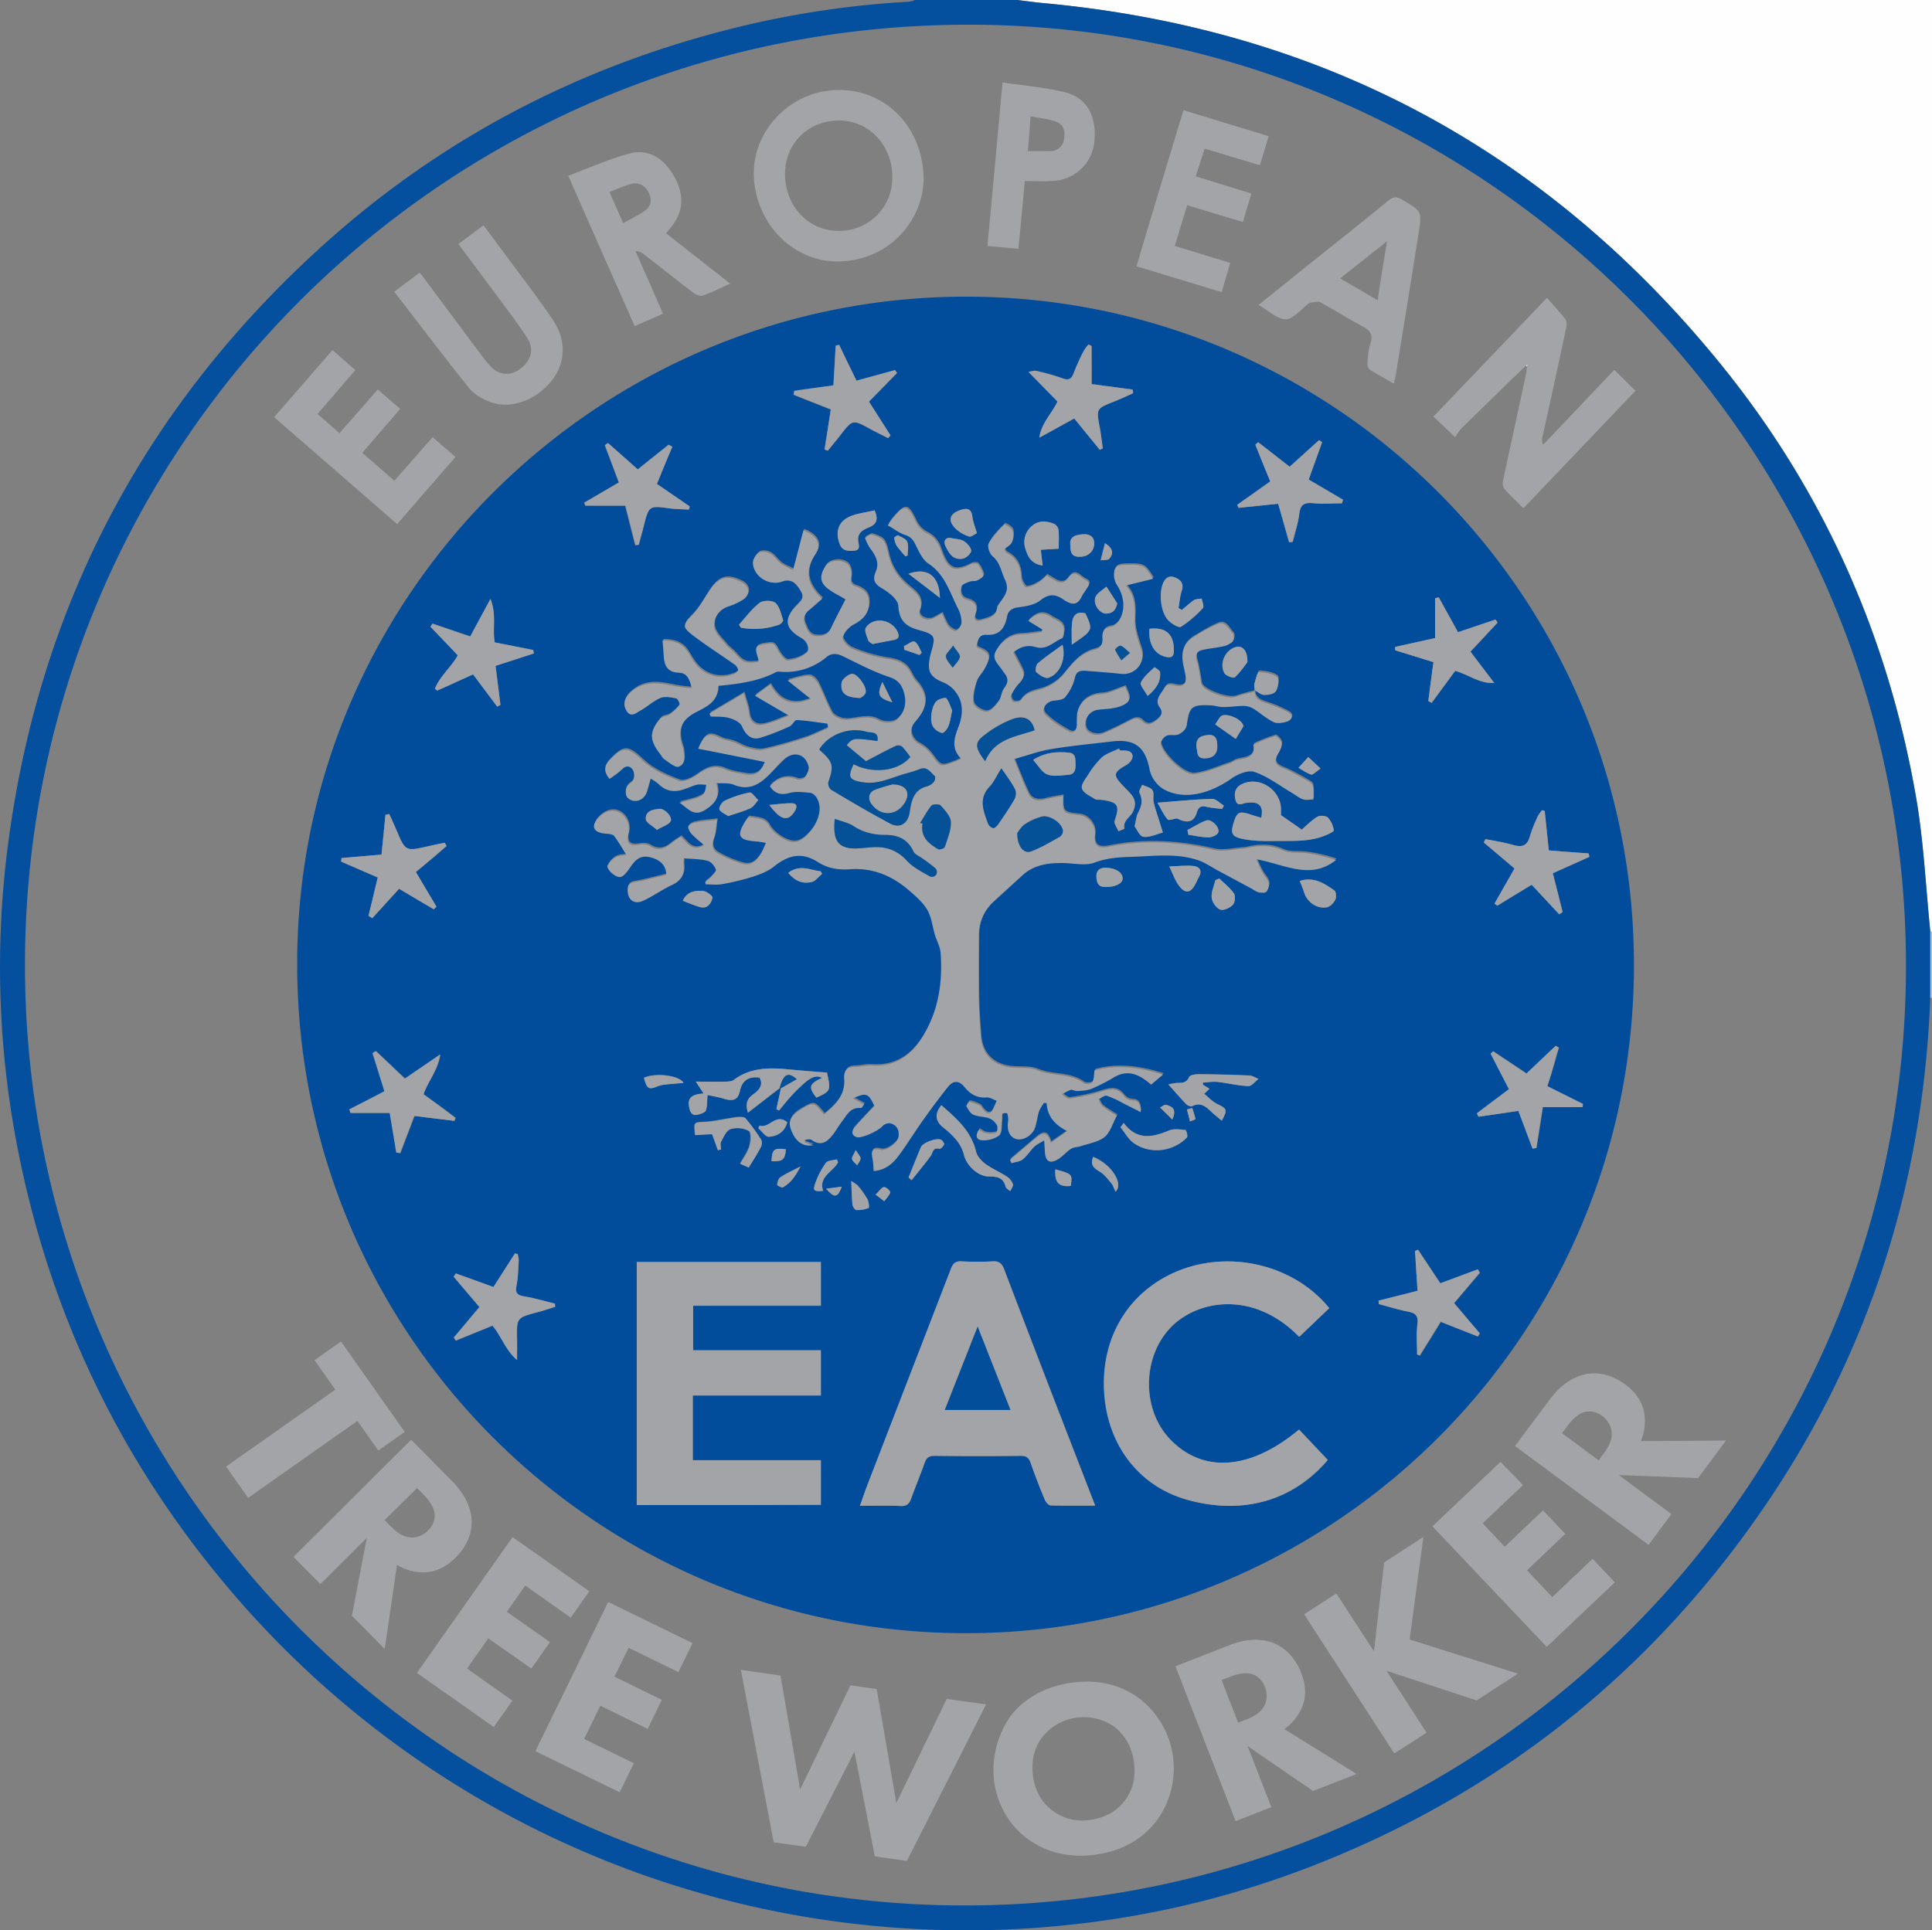 <svg id="Laag_1" data-name="Laag 1" xmlns="http://www.w3.org/2000/svg" viewBox="0 0 1024.14 1023.49"><rect x="0" y="0" width="1024.14" height="1023.49" fill="#808080" stroke="none"/><defs><style>.cls-1{fill:#fefefe;}.cls-2{fill:#044f9e;}.cls-3{fill:#a6c1dc;}.cls-4{fill:#014d9c;}.cls-5{fill:#a3a4a8;}.cls-6{fill:#055197;}.cls-7{fill:#fcfdfd;}.cls-8{fill:#024e9a;}</style></defs><path class="cls-1" d="M539.14,0h485V494a2.77,2.77,0,0,1-.9-.1c-2.5-23.8-3.5-47.9-7.6-71.5-14.8-85.1-48.9-162-103.3-229.1Q774,22.9,554.74,1.8C549.54,1.3,544.34.6,539.14,0Z"/><path class="cls-2" d="M539.14,0c5.2.6,10.4,1.4,15.6,1.8q219,20.7,357.6,191.6c54.4,67.1,88.5,144,103.3,229.1,4.1,23.6,5.2,47.6,7.6,71.5v35.1c-4.3,111.1-40.3,210.8-108.8,298.3-58,74-131.2,127.9-218.9,162a496.52,496.52,0,0,1-106.3,28.3,513.8,513.8,0,0,1-134,2.6,510.92,510.92,0,0,1-334.7-178.9q-83.7-99.3-110-226.6a500.06,500.06,0,0,1-6.6-164.6q23.85-188.4,163.7-316.9C232.14,74,307.54,34.6,392.74,14A498.44,498.44,0,0,1,482,.9a15.83,15.83,0,0,0,3.1-.9ZM13.24,511.7c0,274.3,223,497.7,496.4,498.6,276.3.9,501-223.1,500.7-498.6-.2-274.8-223-498.6-496.7-498.6C236.74,13,13.24,235.7,13.24,511.7Z"/><path class="cls-3" d="M1023.24,529.1V494a2.77,2.77,0,0,1,.9.1v35A2.72,2.72,0,0,0,1023.24,529.1Z"/><path class="cls-4" d="M157.54,511.8c-.5-195,158.5-354.2,354-354.5s354.3,158,354.6,353.7c.4,195-156.1,351.8-348.3,354.9C319.24,869.1,157.84,709.4,157.54,511.8ZM414,577l-2.4,11.1c.5.2.9.5,1.4.7,2.2-2.6,4.2-5.3,6.5-7.7a73.72,73.72,0,0,1,7.5-7.3c3.7-3.1,6.2-3.6,8.8-2.3-6.9,3.3-7.4,4.9-3,10.5,7.6-3.4,7.7-3.8,5.6-13.3-6.8-.6-13.6-1.1-20.4-1.7-10.2-1-20.2-1.1-29,5.6-1.1.8-2.9.8-4.3.9-5.2.1-10.3,0-15.8,0,1.4,2.1,2.6,3.9,4.1,6.3-5.2.4-8.6,1.8-7.7,6.9.4,2.4,1.2,5.2,4.7,4.3,1.5-.4,3.8-1.1,4.2-2.2.8-2.3.6-4.9.9-8.2,2.8.6,5.9,1.1,8.8,2,4.3,1.3,7.3,1,8.4-4.3s4.6-7.8,10.4-6.9c2.3,4.3-.8,7-3.6,9-3.4,2.5-3.9,5.3-2.6,9.6,5.8-4.5,11.3-8.7,16.8-13Zm251.1-211a98.68,98.68,0,0,0-9.7,2.7c-3.9,1.5-16.5-2.8-18.1-6.5a6.64,6.64,0,0,1-.3-1.5c-.7-3.7-1.1-7.5-2.2-11.1-.9-2.9-.1-4.9,2.4-5.6,3.6-1,7.4-1.2,11.1-2a11.69,11.69,0,0,0,5.4-2.5c.8-.8,1-3.6.3-4.3-2.3-2.3-3.8-6.9-8.2-5.1s-8.7,4.5-12.9,7c-5.6,3.5-6.5,8.8-5.2,14.8.4,1.8.8,3.6,1.1,5.4.7,4.6-1,6.4-5.5,5.4-2.5-.6-4.5-1-5.9,1.7-1.6,3.1-5.2,5.7-2.3,9.8,2,2.8.8,4.9-1.5,6.8s-4.8,3.5-7.5.8c-2.2-2.3-4.2-1.7-6.7-.5a156.52,156.52,0,0,1-14.3,6.9c-3.9,1.6-8.6-.2-9.2-3a7.82,7.82,0,0,1,6.9-9.7c3.3-.5,6.7-.4,9.9-1.3,2.3-.7,5.7-2.2,6.1-3.8.5-2.3-1.4-5.2-2-7.1-5,1.6-8.7,3.7-12.6,3.9-7.1.4-12.3,4.5-12.9,11.4-.1,1.7-.1,3.3-.1,5-.1,3-1.7,4.9-4.4,3.3-4.4-2.5-8.8-5.2-12.3-8.8-2.6-2.7.5-7,4.6-7.4,2-.2,4.8-.4,5.9-1.8a24.37,24.37,0,0,0,4.9-9.6c.8-4.1,3-4.7,6.3-4.4,6.1.5,12.3.9,18.4,1.6,7.8.9,13.1-5.8,10.7-13.1-1.6-5-3.5-10.2-3.4-15.3.2-6.4.6-12.5-4.7-18.4,5.4-1.4,9.8-2.4,14.4-3.6-4.5-7.3-5.2-7.6-14.2-7.4-2.8.1-5.8.1-6.3,3.3a10.84,10.84,0,0,0,1.3,7.3c3.9,5.6,4.8,13.3,1.2,19-.9,1.4-2.6,3-4.1,3.2-4,.6-5,2.8-4.7,6.2.3,3.1-1,5.2-4.1,6-7.3,1.8-11.6,6.9-16.1,12.5a25.26,25.26,0,0,1-11.5,8.2c-4.6,1.4-9,1.8-11.8,6.3-.5.8-2.7,1.1-3.8.6-.7-.3-1.5-2.5-1.2-3.2a28.21,28.21,0,0,1,4.3-6.5c2.1-2.2,3.1-4.3,1.7-7.1-1.5-3.1-3.1-6.1-4.8-9.3,3.5-2.9,7.5-4.3,11.9-2.9,6,1.9,9.5-2.9,14.1-4.7.5-.2.5-1.7.7-2.7,1.1-5.7-3.7-6.5-7-8.7-4.5-3-7.9-1.5-11.7,2.2,2.7,1.7,5,3.2,7.4,4.6-.1.5-.2.9-.3,1.4-3.5.4-7.1,1.1-10.6,1.2-6.4.1-10.6,3.7-13.6,8.7-2.7,4.5,1.6,7.3,3.5,10.6l.9,1.2c2.4,2.9,2,5.4-.3,8.4-1.4,1.8-1.3,4.7-2.7,6.5-1.7,2.3-4.1,5.4-6.4,5.6s-6.6-2.5-7-4.5c-.7-3.6.5-7.7,1.6-11.4.8-2.4,2.9-4.4,4.2-6.7,3.7-6.9,3.2-8.4-3.6-11.3-.2-.1-.3-.5-.6-.9.6-2.9,1.1-6.2,5.2-6,6.5.4,9.6-2.9,10.7-8.9.6-3.5,2.5-5.2,6.4-5.7s8.6-1.3,11.6-3.7c4.6-3.6,8-3.3,12.4-.3,3.9,2.7,7.3,3.4,9.6-2a18.08,18.08,0,0,1,1.9-2.9c1.1-1.9,3.4-4-.1-5.6-2.9-1.3-5.6-6.1-9.1-1-2,2.8-4.3,2.8-6.9,1.3-1.4-.8-2.8-1.7-4.5-2.7a27.12,27.12,0,0,1-4,3.6c-2.1,1.2-4.5,2.6-6.8,2.7-.8,0-2.6-3.2-2.7-5-.2-6-2.4-10.5-7.8-13.3-.5-.3-.7-1-1.2-1.8,1.5-1.3,3.4-2.3,4-3.7a9.44,9.44,0,0,0,.4-6.4c-.5-1.5-4.1-3.4-4.3-3.1-3.1,3.1-6.3,6.3-8.3,10.1-.8,1.5.5,5.5,2.1,6.8,4,3.4,4.5,8.1,6.5,12.3,2.9,6-.7,9.4-3.4,13.4a4.15,4.15,0,0,0-.7,1.3c-.6,5.1-4.6,5.8-8.5,7-3,.9-4-.6-3.2-3,1.5-4.4.2-6.8-4.3-8-3.6-1-3.8-4.2-3-6.9.4-1.2,2.8-2,4.4-2.7,1.2-.5,2.8,0,3.9-.6,1.3-.6,3.5-2.1,3.4-2.7a15,15,0,0,0-3-5.9c-.5-.6-2.7-.5-3.7,0-8.4,4.4-11.9,3.1-15.3-6-.2-.6-.5-1.2-.7-1.9a14.46,14.46,0,0,0-7.6-8.7,13.1,13.1,0,0,1-5.5-5.9c-4.3-9.2-6-9.5-12.7-1.4a37.08,37.08,0,0,0-2.2,3.3c3.3,1.9,6.1,4.1,9.3,5.1s4.3,2.9,5.6,5.5c1.7,3.5,3.6,7.6,6.6,9.6,8.9,5.9,11.4,15.5,15.8,24a15.37,15.37,0,0,1,1.8,7.2,6.11,6.11,0,0,1-2.8,4.5c-.7.4-3.2-1.1-4.2-2.3-1.4-1.9-2.2-4.3-3.4-6.9-1.9,1-3.3,1.9-4.7,2.6-3.7,1.7-8.4-.8-7.1-4.1,2.2-6-1.5-9.2-5.1-12.1-5.1-4.1-8.9-8.9-10.8-15.2-1-3.2-1.3-6.7-3-9.4-1.1-1.8-4-2.8-6.3-3.5-1-.3-2.5,1-3.8,1.5a44.89,44.89,0,0,0,2.6,5.4c2.8,3.8,5.3,7.6,3.1,12.7-1.7,4-.8,6.4,3.4,8.8,3.6,2,8.4,5.9,8.6,9.2.5,7.9,4.1,11,11,12.9,8.7,2.4,8.8,3.4,6.4,11.7-.3,1.1-.6,2.3-.8,3.4-1.4,7,.4,9.9,7.2,12.6a16,16,0,0,1,5.5,3.8c5.7,6.2,5.2,13.5,2.3,20.6-2.3,5.7-3.4,11,1.7,16.1a35.28,35.28,0,0,1-3.7,1.7c-7.4,2.8-7.2,2.7-11.9-3.7a21.28,21.28,0,0,0-6.6-5.7c-4.1-2.2-5.7-6.8-3.1-10.7.8-1.2,1.9-2.3,2.8-3.5,4.7-6.3,4.5-11.9-.5-18a20.49,20.49,0,0,1-3.4-4.9c-2.6-5.7-7.1-7.4-13-8.2a81.52,81.52,0,0,1-18.5-5.4c-2.2-.9-5.3-4.4-4.9-5.9.7-2.7,3.4-5.5,5.9-6.9,4.4-2.4,7.5-5.3,8-10.5s-2.3-8.1-6.9-9.6c-2.9-1-2.9-2.6-2.5-5.3.3-2.1-.4-5.2-1.8-6.5-3.3-3-9.6-2.2-11.6.7-3.7,5.5-3.3,9.1,1.8,12.8,2.4,1.7,5,3,8.6,5.1-2.6,5.2-5.4,10.4-7.9,15.7-1.6,3.3-4.1,4-7.4,3.8-4.1-.2-5-3.4-6.2-6.3s-.3-5.4,2.2-7.5c2.3-1.8,4.4-3.8,6.9-6-7.9-7.3-9.6-14.6-3.6-23.6,3.5-5.2,1.1-9.8-6.3-12.7-1.8,6.7-3.5,13.3-5.5,21-1.9-1-4.3-1.8-6.2-3.2-2.1-1.6-3.6-4.1-5.8-5.4-1.6-1-4.5-1.4-6-.6-1.7,1-3.4,3.8-3.3,5.6.4,7.2,8.5,12.2,15.4,9.8,5.1-1.8,7.4.8,9.8,4.7s.3,5.7-2,8c-7,7.1-6.4,12.3,2.5,17.2,3.5,2,4.3,6.3,2.9,7.7-2.4,2.5-6.6,3.9-10.2,4.2-1.6.1-4-3.2-5.2-5.5s-1.9-3.8-5-3.4c-7.2,1-7.4,1.2-5.3,8.3a3.44,3.44,0,0,1-.1,1.4c-6.9.8-8,.3-12.2-4.5-1.4-1.6-3.3-2.8-4.6-4.4-2.5-3.1-6.2-6.3-6.5-9.8-.4-4.5,2.3-8.8,7.4-10.7a35.2,35.2,0,0,0,8.1-3.8c3.8-2.6,3.2-7-.9-9.1-7.9-4-12.4-2.8-17.3,4.7-2.9,4.4-5.5,9.3-9.2,13-5.2,5.2-4.9,6.3,1,10.8,7,5.3,14.4,10,21.6,15.1a4.83,4.83,0,0,1,2,2.9c.1.7-1.3,1.9-2.2,2.2-8.5,3.3-16.7.6-21.7-7.2-1.2-1.8-2.2-3.7-3.5-5.5-3.1-4-7.3-5.1-12.7-5.1.3,3.3.5,6.1.7,8.9.4,4.9,2.4,8,8,8.2,4.5.1,5.7,3.8,6.8,8.2a75.56,75.56,0,0,1-7.9-.9c-8.1-1.6-16-3.7-23.6,2.3-3.6,2.8-5.5,6.4-3.2,10.4,2.4,4.2,5.3,1.2,7.6,0,3.6-1.9,6.8-5,10.5-6.6,2.4-1,5.6-.3,8.3.2.8.2,2.1,3,1.8,3.5a21.42,21.42,0,0,1-5.3,5.1c-1.4,1-3.8.9-4.8,2.1-5.9,6.8-5.9,11.4-.3,18.6.8,1,1.5,2.4,2.5,3.1,2.4,1.6,5.7,4.5,7.5,3.8,3.9-1.4,2.8-5.8,2.4-9.2a13.89,13.89,0,0,0-.6-1.9c-2.7-8.6-.3-13.8,7.6-17.9,5.6-2.9,11.6-5.7,11.4-13.8,10.7-1.1,21.3-2.4,30.9-7.4a2.51,2.51,0,0,1,1.5-.2,33.31,33.31,0,0,0,25-7.6c2.8-2.3,5.5-2.2,8.7-.6,8.2,4,16.2,8.4,24.8,11.1,5.2,1.7,6.9,5,7.9,9.1a13.2,13.2,0,0,1-4.5,13.9c-2,1.5-6.7,1.4-9.1.1-4.3-2.4-8.2-1.6-12.5-1-2.3.3-4.8.8-6.9.3s-4.6-1.7-5.5-3.4c-2.8-5-4.7-10.6-7.3-15.7-.9-1.8-3.3-4-4.9-3.9-3.5.1-7,1.4-11.2,2.4,4.7,3.7,8.2,6.6,12.3,9.8-10.4,4.3-16.8.9-21.5-7.6-2.7,1.9-4.9,3.6-8.1,5.9,6.5,3.8,11.8,6.9,18.1,10.6-5.2,1.8-9.5,4-14.1,4.8-3.5.6-6.6-1.2-7.1-5.8-.3-3.4-1.7-6.7-2.8-10.9-6.9,4.1-12.5,7.5-18.2,10.8l.6,1.5c3.3.2,6.7-.1,9.8.8,2.5.7,5.9,2.3,6.8,4.4,1.9,4.5,5.1,7.5,9.7,6.1a141.71,141.71,0,0,0,15.7-6.1c1.5-.6,2.6-3.3,3.7-3.3,5.4.3,10.8,1.2,16.2,1.9a20,20,0,0,0,.4,2.4c-4.3,1.8-8.4,4-12.8,5.4-7,2.3-14.2,4.4-21.4,6-2.6.6-5.6-.1-8.3-.8s-5-2.3-7.6-3.2c-2.3-.9-4.9-1-7.1-2.1-6.2-3.1-8.3-2.4-11.7,5.6,12,2.4,23.7,4.7,35.3,7-2.3,5.9-5.1,7.6-10.9,6.5-3.4-.6-7-1.1-10.1-2.5-5.7-2.5-10-.7-14.7,2.7-2.7,2-7.2,4.3-9.8,3.3-6.8-2.5-13.9-5.7-19.1-10.6-7.9-7.4-10.3-8.1-17.7-.3-3.2,3.3-2.9,6.3,0,9.9,1.3-.9,2.6-1.7,3.7-2.6s2.3-1.9,3.4-2.9c2.2-2,4.3-1,5.4,1a6.66,6.66,0,0,1,.1,5c-.7,1.6-3.1,2.4-3.6,4s-.5,4.3.5,5.4c3.4,3.5,9,1.6,10.3-3.2.6-2.1,1.2-4.2,1.9-6.9a26.23,26.23,0,0,1,4.3,2.9c4,4.1,8.7,4.5,13.8,2.7a56.08,56.08,0,0,1,6.5-2.3c1.6-.4,3.3,0,5,0-.4,1.6-.4,3.6-1.4,4.8s-3,1.9-4.6,2.5c-2.7.9-5.5,1.5-8.2,2.2,4.4,2.8,7.3,7.6,13.3,4,5.6-3.4,8.5-7.1,6.1-14.4,3.7.3,6.9-.1,9.4.9,7.4,3,12.9.2,18-4.6,2.9-2.8,5.5-5.8,8.4-8.6,5.1-4.8,11.5-3.3,13.2,3.4.4,1.8-.8,4.4-2,6-.6.9-3.1,1.4-4.3.9-5.1-2-10.3-.8-14.2,3.7,2.5,3.7,5.5,4.9,10.2,3.6,3.5-1,7.6-.5,11.3-.1,1.3.1,2.8,1.6,3.5,2.9,3.3,5.8-.1,13.3-3.4,17.4-1.9,2.3-4.5,4.9-7.3,5.6-4.7,1.3-12.8-4.3-14.9-8.8a7.67,7.67,0,0,0-4.1-3.1,36.05,36.05,0,0,0-6.7-1.1,20.71,20.71,0,0,0-1.7,2.4c-4.6,7.4-3.3,9.8,5.4,10.4,1.8.1,3.7.5,5.6.8-3.4,8.8-7,12.4-12.1,11.2a54.27,54.27,0,0,1-13.2-5.5c-2.9-1.5-3.7-4.2-2.4-7.7,1.2-3.2,1.2-6.8,1.8-10.2-4.3.5-7.6.7-10.8,1.3-1.6.3-3.5.9-4.4,2.1-.5.6.7,3,1.7,4.1,1.9,2.1,4.3,3.8,6.6,5.9-6.4,3.9-8.8-1.2-12.3-4.4-1.7,1.2-3.6,2.2-5.3,3.6-3.5,3-7,3.9-11.3,1.2-1.4-.9-3.8-.9-5.7-.6-5,.8-6.7-.9-5.5-5.9,1.6-6.7-3.7-13.4-10.3-11.9-3.1.7-7.2,4.2-7.8,7.1-.9,3.8,3.5,4.7,7,4.9,1.2.1,2.9.4,3.6,1.2,2.2,3,4,6.3,6.4,10-2.2.5-4.3.4-5.8,1.3a10.13,10.13,0,0,0-4.2,4.5c-.4.9,1.3,3.1,2.6,4.1,3.9,3.1,5.5,2.5,9.6-3.5,2.6-3.8,5.4-6.5,10.7-5.1s8.2,4.5,8.3,9.3c-5.9,1.4-11.5,3-17.1,3.9-3,.5-3.4,2-3.4,4.4.1,4.8,3.5,7.5,8,5.5,5.4-2.4,10.3-6,15.6-8.5,4.6-2.1,6.6-5.2,6.1-10.2-.1-1.1,0-2.2,0-3.9,4.5.4,8.7.3,12.6,1.3,1.8.5,3.8,2.8,4.5,4.7.4,1-1.8,3-3,4.4a17.85,17.85,0,0,1-2.6,2c0,.5.1,1,.1,1.4,3,0,6,.4,8.8-.1a135.1,135.1,0,0,0,16.4-4c3.9-1.3,7.9-2.8,11-5.3,7.7-6.3,14.8-7.9,23.2-2.5a26,26,0,0,0,17,3.9c12-.9,22.2,3.2,31.1,10.9,3.7,3.2,7.6,6.6,10.1,10.7,2.3,3.8,2.7,8.8,4,13.2,1,3.2,2.8,6.2,3,9.4,1.1,13.5-.6,26.8-6.4,38.9-5.9,12.3-14.6,22-30.3,21-3-.2-5.9.6-8.9.7-4.5,0-5.7,2.6-5.5,6.4.6,8.7-4.7,13.9-10.7,18.8-5.3-6.4-5.5-6.5-11.5-3.1-6.2,3.5-7.8,6.6-5.9,11.4,2.3,6.1,6.3,9,11.7,8a46.72,46.72,0,0,1-4.5-1.5v-1.4c1.2,0,2.8-.5,3.6.1,4.3,3.2,7.7,1.6,10.6-1.9,2-2.4,3.5-5.2,5.4-7.7,2.6-3.4,4.5-7.9,10.2-7.3.4,0,1-1.1,1.6-1.9-2-1.1-3.7-2-5.9-3.2,7.1-3.3,8.2-2.8,11.4,4-3.5,3.8-7.1,7.5-10.5,11.3-1.6,1.8-2,4,.9,5.2,2.6,1,12-3.5,13.8-5.8a5.26,5.26,0,0,1,4.1-1.5c3.7.8,4.9,3.8,4.4,7.3-.4,3.1-6.5,7.6-9.4,6.8-4.8-1.2-5.2.8-4.4,4.6a62.12,62.12,0,0,1,.6,6.6c5.9-.4,9.8-3.6,12.8-7.5,4.6-6.1,8.6-12.6,13-18.9s8.9-12.4,13.7-18.3c2.7-3.4,5.8-3.5,8.7.2s6.5,6,11.6,5.5c1.8-.2,3.6,1.2,5.5,1.8-.7,1.5-1.2,2.6-1.6,3.6-1.6,3.7-3.2,4-5.8.8-.5-.6-.9-1.6-1.6-1.9a18,18,0,0,0-5.3-2c-.5-.1-2,2-1.8,2.4.9,1.7,2,3.8,3.6,4.4,2.7,1.1,5.9,1,8.6,2a8.41,8.41,0,0,1,4,3.7c.6,1,.1,3.8-.4,3.9a13.18,13.18,0,0,1-5.6.2c-1.2-.2-2.2-1.2-3.4-1.8-2.2,2.8-1.8,5.4,1.4,5.6a14.44,14.44,0,0,0,9.1-2.5c1.5-1.2,1.1-4.9,1.4-7.4.2-1.4,0-2.9.3-4.2.1-.3,2.5-.4,2.6-.2a10.31,10.31,0,0,1,.5,4.2c-.8,4.8.8,8.5,4.5,9.5,3.5.9,8.5-2.1,9.7-6,.9-2.8,1.2-5.9,2.1-8.7.5-1.6,1.8-3,2.7-4.5.5,0,.9.1,1.4.1.4,7,4.3,11.5,11,14.9-3.4,2.4-5.9,4.1-8.8,6.1-1.7-6.1-4.5-5.4-7.8-2.6l-13.8,11.7c.3.6.5,1.2.8,1.8,2-.6,4.4-.7,5.9-2,2.3-1.8,3.9-4.6,6-6.6,1.3-1.3,3.2-2.1,5.4-3.5.2,3,.2,4.7.4,6.3.4,4.9,2.7,6.3,6.9,3.7,2.5-1.5,4.5-4,7-5.6,1.3-.9,3.3-.7,4.9-1.3,4.4-1.5,9.4-2.2,12.8-4.9,3-2.4,4.2-7.1,6.5-11.3-1.9-1.2-4.8-2.9-7.4-4.9-1.1-.8-1.5-2.5-2.3-3.8,1.5-.7,3.2-2.2,4.4-1.9,3.1.9,6,2.7,8.9,4.1s5.6,2.9,9.1,4.6c-.3-4.3-1.2-6.3-4.7-6.3a6.22,6.22,0,0,1-4.2-2.2c-3.5-4.8-7.7-3.8-12.4-2.3a112.83,112.83,0,0,1-16.3,3.6c-1.3.2-2.8-1.4-4.2-2.2a28.8,28.8,0,0,1,4.6-2.4c1-.3,2.2.7,3.4.6,2.6-.2,5.3-.2,7.7-1.2a106,106,0,0,0,12.1-6.2c7.5-4.3,13.5-1.2,19.5,4l6.3-5.3c-12.7-4-24.6-5.5-36.3-2.2-.4,2.5-.2,4.8-1.2,6.3-.5.8-3.5,1.1-4.5.4-7.4-5.4-16.7-3.6-24.7-6.9-4.3-1.7-9.5-.9-14.3-1.5-9.4-1.2-14.9-7.1-15.6-16.4-.5-6.8-1-13.6-1.1-20.4-.2-11-.1-21.9,0-32.9a23.89,23.89,0,0,1,8-18.2c5-4.7,10.1-9.2,15.1-13.8,6.2-5.7,13.8-6.7,21.7-6.6,5.6.1,11.9,1.6,16.8-.3,6.7-2.6,13.3-2.8,20-3,11.6-.4,23.3-2,34.7,1.8,3.8,1.3,7.3,3.8,10.9,5.7,6,3.2,11.9,6.4,17.9,9.6a19.39,19.39,0,0,0,3.5,1.8c1.3.3,3.4.4,3.9-.4.9-1.3,1.6-3.4,1.2-4.8-.5-2-2.2-3.6-3.3-5.5s-1.8-3.7-3.3-6.9c15,2.6,28.7,11.3,42.3.4a81.83,81.83,0,0,0-15.2-3.6c-4.3-.7-9.2.2-13-1.5-6.2-2.8-12.1-2.7-18.4-1.4a14.16,14.16,0,0,1-2,.4c-5.4.3-11.2,1.9-16.3.7-18.6-4.3-37.1-5.4-55.8-1.6-5.7,1.1-7.8-.7-7.1-6.4.6-4.8-3.4-9.9-8.2-10.4-8.9-1-8.9-1-8.7-10.2-3.2.6-6.2,1-9.1,1.8-3.7,1-7.3.8-9.1-2.8-2.8-5.8-5.1-11.9-7.8-18.5,7.5-2.1,13.4-4.3,19.6-5.3,10.8-1.7,21.8-2.8,32.6-4.1,12.1-1.4,17.5,3.2,19.7,15a16.63,16.63,0,0,0,7,10.1c11.6,6.8,25.8,2.1,36.1-5.2,3.5-2.4,9.1-4.8,12.5-3.7,7,2.4,13.2,7.2,19.7,11,2,1.2,3.8,2.8,6,3.5,1.6.6,3.6.1,5.5.1-.1-2.5.2-5.2-.4-7.5-.4-1.3-2.4-2.2-3.8-3a95.46,95.46,0,0,0-11.9-6.1c-4.7-1.8-4.7-4.2-2.4-8,1-1.6,1.9-3.7,1.6-5.4-.3-1.4-2.6-3.8-3.4-3.6a94.5,94.5,0,0,0-11.5,4.5c1.1,6.8-3.8,7.1-8.4,8.1-1.6.3-2.9,1.5-4.5,2-6.1,2-12.1,4.8-18.4,5.6-5.4.7-16.9-10.3-17.8-16.1-.2-1.3,1.6-3.7,3.1-4.3,1.8-.8,4.5.1,6.3-.7s3.9-2.7,4.2-4.4c1.4-10.3,2.7-11.5,13-11,2.1.1,4.3.9,6.4.9,3.7,0,7.3-.6,11-.6a10.78,10.78,0,0,1,5.2,1.5c3.7,2.2,6.9,5.2,10.7,7.1,1.9.9,4.8.5,7-.3,2.9-1,3.6-3.3.5-5a76.31,76.31,0,0,0-11.4-4.8c-4.6-1.5-6.1-2.8-6.3-6.9,1.7.9,3.5,2.5,5.2,2.5,2.2,0,5.4-.7,6.2-2.1,1.2-2.1,1.6-6.7.5-7.5-2.6-1.8-6.3-2.4-9.6-2.5-.8,0-1.8,4-2.4,6.2A9,9,0,0,0,665.14,366ZM337.54,798h97.6V774.4h-67.9V740h67.9V716.1h-67.7V692.4h67.7V669.3h-97.6Zm243,.3c-2.6-6.7-5-12.9-7.3-19q-20.55-53.1-40.9-106.3c-1.2-3.1-2.6-4.4-6-4.2a151.36,151.36,0,0,1-16.5,0c-3.3-.2-4.6,1.1-5.7,4q-22.35,58.05-44.8,116c-1.2,3-2.2,6-3.4,9.6,7.7,0,14.7-.2,21.7.1,3.2.1,4.4-1.2,5.4-3.9,2.3-6.4,5-12.7,7.2-19.1,1-2.8,2.5-3.7,5.5-3.6,15.2.2,30.3.2,45.5,0,3.1,0,4.3,1.1,5.2,3.8q3.45,9.9,7.5,19.5c.5,1.3,2,3,3.1,3C564.54,798.4,572.24,798.3,580.54,798.3Zm124.1-104.7c-18-22.2-50.5-30.6-77.8-20.6-26.5,9.8-42.3,33.5-41.5,62.4s17.4,52.3,44.1,59.8c29.3,8.2,56,.7,74.5-21.1-5.1-5.4-10.2-10.7-15.2-16.1-26,21.6-51.2,23.3-68.6,4.9-14.5-15.3-14.6-41.7-.8-57.6,13.9-16.1,44.7-21.9,69.5,3.5C693.94,703.9,699.14,698.8,704.64,693.6Zm115.6-117.7c1.2-3.8,2.3-7.1,3.3-10.4s1.9-6.7,2.9-10c-.5-.3-1.1-.7-1.6-1-5.2,4.9-10.4,9.8-15.5,14.7-6.1-4.1-11.9-7.9-17.7-11.8l-1.3,1.3,9.7,18.8c-5.7,4.3-11.3,8.6-17,12.8l.9,1.8c6.9-1,13.8-2,21.1-3.1,2.5,6.7,5,13.3,7.5,20l2-.3c1.1-6.8,2.2-13.7,3.4-21.7H839c.1-.6.1-1.1.2-1.7C832.94,582.3,826.74,579.2,820.24,575.9Zm-63.1-204.2a16.18,16.18,0,0,1,1.8,1c4.2-5.7,8.4-11.4,12.5-17,7.1,1.9,12.8,6.9,20.7,6.4-4.2-5.5-8.4-11-12.6-16.6,4.9-5.2,9.6-10.3,14.4-15.4-.4-.5-.7-1.1-1.1-1.6-6.6,2.2-13.2,4.5-19.9,6.7-3.5-6.3-6.9-12.4-10.2-18.5-.6.2-1.3.3-1.9.5v21.1l-21.2,4.7v1.8c6.8,2.1,13.6,4.2,20.3,6.3C758.84,358.4,758,365,757.14,371.7Zm-494.9-31.1c-1.3-7.4,1.1-14.7-2.2-23.1-4,7.5-7.2,13.5-10.7,19.9-6.8-2.3-13.4-4.5-20-6.8a15.26,15.26,0,0,0-1.1,1.6c4.8,5.1,9.6,10.1,14.5,15.2-3.4,6.3-9.5,11-12.1,17.7.4.3.8.7,1.2,1,6.3-2.8,12.5-5.7,19-8.6,4.4,5.9,8.6,11.5,12.8,17.1.6-.3,1.1-.6,1.7-.9-.9-6.8-1.7-13.7-2.6-20.7,6.9-2.2,13.6-4.4,20.3-6.6l-.3-1.8C275.94,343.3,269.24,341.9,262.24,340.6Zm316.4-157.1c-.5-.3-1.1-.6-1.6-.9a29.83,29.83,0,0,0-2.6,3.6,114.74,114.74,0,0,0-5.1,11.3c-1.2,3.3-2.6,4.4-6.2,3a113.5,113.5,0,0,0-13.8-3.9c-1-.2-2.1.2-4.1.5,5.7,5.8,10.5,10.8,15.4,15.7-2.8,6.4-8.6,11.4-9.6,19.2,6.1-3.4,12.3-6.8,18.5-10.2,4.7,5.8,9.1,11.2,13.5,16.6.5-.2,1-.5,1.6-.7-.5-3.7-1-7.3-1.6-11-1.9-10.2-1.9-10.1,7.7-13.9,3.4-1.3,6.7-2.9,10-4.4-.1-.6-.2-1.3-.3-1.9-7-.9-14-1.9-21.7-2.9C578.64,196.7,578.64,190.1,578.64,183.5ZM195.34,485.6a22.63,22.63,0,0,1,2,1.3c4.7-5.2,9.4-10.3,14.2-15.6,6.2,3.7,12.3,7.3,18.4,10.9l1.4-1.4c-3.6-6.1-7.2-12.2-10.9-18.4,3-2.5,5.7-4.8,8.4-7s5.3-4.5,7.9-6.8c-.3-.6-.7-1.1-1-1.7-3,.6-6,1.2-8.9,1.9-11.9,2.7-11.9,2.7-16.7-8.6-1.2-2.9-2.5-5.7-3.8-8.5-.7.1-1.3.3-2,.4-.7,7-1.4,13.9-2.1,21.1-7.3.6-14.3,1.2-21.2,1.8-.1.6-.1,1.3-.2,1.9,6.4,2.8,12.8,5.5,19.4,8.4C198.64,472.2,197,478.9,195.34,485.6Zm556.1,198.8c-7.1,1.8-13.8,3.5-20.5,5.3a10.87,10.87,0,0,0,.1,1.8c5.2,1.4,10.3,3,15.5,4,4,.8,5.5,2.1,5,6.6-.6,5.3-.2,10.7-.2,16.1.5.2.9.4,1.4.6,3.7-5.9,7.4-11.8,11.1-17.9,6.6,2.6,13.2,5.2,19.7,7.8.3-.6.7-1.1,1-1.7-4.6-5.3-9.1-10.7-13.6-16,4.7-5.6,9.1-10.8,13.6-16.1-.3-.6-.7-1.2-1-1.8-6.6,2.5-13.1,4.9-19.9,7.4-4-6-7.9-11.9-11.8-17.8-.5.2-1.1.5-1.6.7Q750.69,673.75,751.44,684.4ZM821,450.9c-.7-7.2-1.4-14-2.1-20.9-.5-.1-1-.3-1.4-.4a16,16,0,0,0-2.2,3.1c-1.5,3.5-3.3,6.9-4.2,10.6-1.4,5.2-4.1,6.1-9,4.7-4.7-1.4-9.7-2.1-14.6-3.1l-.9,1.8c5.4,4.6,10.9,9.2,16.3,13.8-3.6,6.3-7.1,12.5-10.6,18.6a14.31,14.31,0,0,0,1.5,1.1c6-3.7,12-7.3,18.2-11.1,5,5.3,9.8,10.5,14.6,15.7l1.8-1.2c-1.7-6.8-3.4-13.5-5.2-20.6,6.5-2.9,13-5.8,19.4-8.7-.1-.6-.3-1.2-.4-1.8C835.24,452,828.34,451.5,821,450.9ZM470.74,232.3c.4-.4.8-.9,1.2-1.3-3.8-5.9-7.5-11.7-11.4-17.9,5-5.1,10-10.1,14.9-15.2-.4-.5-.7-1-1.1-1.5-6.8,1.9-13.5,3.7-20.4,5.6-3.1-6.5-6.1-12.8-9.2-19a11.63,11.63,0,0,0-1.8.4c-.4,7.1-.8,14.3-1.2,21.1-7.3,1-14.1,2-20.8,2.9-.1.7-.2,1.3-.3,2,6.5,2.6,12.9,5.1,19.7,7.8-1.1,7.2-2.2,14.2-3.3,21.2a12.2,12.2,0,0,1,1.7.7c2.1-2.6,4.3-5.2,6.4-7.9,6.8-8.9,6.8-8.9,16.7-3.3C464.84,229.3,467.84,230.8,470.74,232.3ZM254.14,693c-4.7,5.6-9.1,10.9-13.5,16.2.4.5.7,1,1.1,1.6,6.5-2.6,12.9-5.2,19.4-7.9,4.6,5.4,6.7,12.7,13,18.2,0-4.6.1-7.8,0-11.1-.2-11.3-.2-11.3,10.7-14.2,3.2-.8,6.3-1.9,9.5-2.9,0-.6-.1-1.1-.1-1.7-5.4-1.3-10.7-2.9-16.1-3.8-3.7-.6-5.1-1.7-4.3-5.7.9-4.4.9-8.9,1.2-13.4a13.5,13.5,0,0,0-.6-3.4l-1.4-.3c-3.8,5.9-7.6,11.8-11.4,17.8-6.8-2.5-13.4-4.8-19.9-7.2-.4.6-.8,1.1-1.2,1.7C244.94,682.2,249.44,687.5,254.14,693Zm94.1-436.4c2.7-6.7,5.3-13.2,8-19.7-.6-.4-1.2-.7-1.9-1.1-5.5,4.4-11,8.8-16.4,13.1-5.4-4.8-10.6-9.4-15.8-14-.5.4-1.1.8-1.6,1.2,2.5,6.5,4.9,13,7.4,19.7-6.2,3.6-12.2,7.1-18.3,10.7a9.83,9.83,0,0,1,.5,1.6h21.2c1.8,7.2,3.5,14.1,5.3,20.9.6,0,1.2-.1,1.8-.1.9-3.3,1.8-6.5,2.6-9.8,2.8-11.1,2.8-11,14.2-9.5,3.2.4,6.5.4,9.8.6.1-.6.3-1.2.4-1.7C359.94,264.6,354.24,260.7,348.24,256.6Zm329.3,10.5c2,7,3.9,13.6,5.8,20.3a12.75,12.75,0,0,0,1.9-.1c1.2-5,2.9-9.9,3.5-15,.6-4.7,2.5-6,7.1-5.6,5.1.5,10.3.1,15.5.1.2-.6.4-1.3.6-1.9-6-3.5-12-7-18.2-10.7,2.4-6.7,4.8-13.3,7.1-19.8-.5-.4-1.1-.7-1.6-1.1l-15.6,14.1c-5.8-4.5-11.3-8.7-16.7-13a17.38,17.38,0,0,0-1.5,1.3c2.6,6.5,5.3,13,7.9,19.5-5.9,4.2-11.7,8.3-17.5,12.4.2.5.5,1.1.7,1.6C663.34,268.5,670.24,267.8,677.54,267.1Zm-453,313.1c2.3-7.1,7.6-12.5,9-21.1-7,4.8-12.8,8.8-18.7,12.8-5.3-5-10.4-9.8-15.4-14.6-.6.4-1.2.7-1.7,1.1,2.1,6.6,4.2,13.3,6.3,20.2l-18.6,9.6c.2.6.4,1.3.6,1.9h20.8c1.3,7.5,2.4,14.3,3.5,21l2,.3c2.5-6.6,5-13.2,7.5-19.7,7.4.9,14.3,1.7,21.2,2.6.2-.5.4-1.1.6-1.6-2.7-2-5.4-4.1-8.1-6.1C230.34,584.4,227.44,582.2,224.54,580.2Zm444-146.6c-2-.6-4.1-1.2-6.1-1.9-5.5-1.7-6.7-1.1-8.4,4.2-1.8,5.8-1.2,7.6,4.2,8.8,6,1.3,12.1,1.3,18.4,1.2,8.8-.1,17.4.5,25.8-2.9,1.7-.7,4.7-2.1,4.6-2.7a12.91,12.91,0,0,0-3.1-6.8c-1.1-1.1-4.3-1.3-5.7-.4-3.2,2-5.8,4.8-8.2,6.8-3.5-2.4-7-4.9-11-7.7v-2.7c.2-10.4-11.1-18.1-20.4-13.9-3.6,1.6-4.6,4.4-3.8,8.2.9,4.2,3.6,2.2,5.8,1.9C667.34,424.7,669.94,427.3,668.54,433.6Zm-74.8-35.7c-.2-.3-.3-.6-.5-.9-3.1,1.5-6.5,2.5-9,4.6a41.11,41.11,0,0,0-7.3,9.2c-1.5,2.3-4,5.5-3.3,7.4.8,2.4,4.3,3.9,6.8,5.5,1,.6,2.6.3,3.9.5,8.5,1.2,9.4,3,6.6,11.1-.5,1.4,1.3,3.6,2,5.5,1.1-.5,3.3-1.2,3.2-1.5-.9-4,2.7-5.7,4.2-8.4,1.8-3.3,1.9-6.7-.7-9.7-1.3-1.5-2.7-2.9-4.1-4.3-5.6-5.9-5.5-7.2,1.5-11.2,3.6-2.1,4.6-5.9,1.7-7.2C597.24,397.7,595.34,398,593.74,397.9Zm43.9,177.2a4.87,4.87,0,0,1,.1-1.2c2.6-.1,5.3-.6,7.8-.3,5.4.6,10.8,2,16.2,2.2,1.7.1,3.6-2.5,5.4-3.8-1.6-.6-3.2-1.8-4.9-1.8-8.9-.4-17.8-.7-26.7-.7-1.8,0-4.7.4-5.2,1.5-1.3,3.1-3.5,3.1-6,3.1a33.19,33.19,0,0,0-5,.8c3.6,4.1,6.5,7.4,9.6,10.6.7.7,2.3,1.3,3.1.9,4.9-2.4,7.7.9,10.7,3.6,1.6,1.4,3.2,2.7,4.9,4.1,3.2-5.6,2.8-6.3-2.2-8.7-2.7-1.3-4.8-3.7-7.1-5.5,1.2-1.1,1.9-1.8,2.8-2.7C639.74,576.4,638.74,575.8,637.64,575.1ZM499,586c-4.2,5.3-2.7,8.9,1.4,12.1a38.18,38.18,0,0,1,6.5,6.2,21.68,21.68,0,0,1,4.1,7.8c1.3,5.9,7.4,11.7,13.4,11.7,4.1,0,7.5.5,8.7,5.3.2,1,1.7,1.7,2.5,2.5.5-1.3,1.7-2.7,1.4-3.7a8.11,8.11,0,0,0-3.1-4c-3.8-2.4-7.9-4.2-11.5-6.8-2.1-1.5-4.4-4-4.9-6.4C514.84,599.7,507,593,499,586Zm127.5-262.6c-.6-.3-1.2-.7-1.8-1,.5-3,.7-6.2,1.7-9,1.2-3.5-.4-5.7-3-6.9-2.8-1.3-5.2-.9-6.8,2.6-2.4,5.5-1.4,16,3,20.2,1.7,1.6,5.3,3.8,6.4,3.1a60.81,60.81,0,0,0,11.6-9.9c.8-.8-.4-3.4-.6-5.1-1.4.3-3.1.2-4.2.9C630.64,319.8,628.64,321.7,626.54,323.4Zm-246,286.5c.5-.2,1-.3,1.5-.5,0-1.4-.5-3.2.1-4.3,1.3-2.5,2.9-5.9,5-6.6a13.51,13.51,0,0,1,9.7,1c1.3.8,1.1,5.5.3,8.1-1,3.3-3.2,6.2-4.9,9.3,1.3.6,2.8,1.3,4.5,2,2.2-3.7,4.5-7.2,6.4-10.8.6-1.1.8-3.1.2-4a100.52,100.52,0,0,0-8.2-11.2c-.8-.9-3-.8-4.5-.7-5.7.7-11.3,2.2-17,2.5-5.9.3-6-.1-5.3,7,3.3-.2,6.7-.4,9-.5C378.64,604.5,379.54,607.2,380.54,609.9Zm171.2-318.4c3.3-.2,6.2-.3,9.5-.5,0-3.6.2-6.7-.1-9.8a4.62,4.62,0,0,0-2.2-3.3c-4-1.6-8.2-2.1-11.7.9a11.15,11.15,0,0,0-3.7,12.1c1.2,4.3,3.2,8.2,9.2,9C552.34,296.8,552,294.3,551.74,291.5Zm-88.1-20.9c-4.3,1-8.4,1.5-12.2,2.9-6.8,2.6-8.9,8.3-6.2,15.1,1.4,3.6,4.4,3.5,7.5,3.4,3.6-.2,2.6-3,2.3-4.8-.7-4.6,2.4-6.3,5.7-7.6C464.84,277.9,465.64,275.2,463.64,270.6Zm137.8,167.5c1.3,1.7,2.8,5.4,4.7,5.6,3.3.4,6.8-1.4,10.3-2.3-.8-2.7-1.6-5.3-2.5-8a82.76,82.76,0,0,1-2.4-8.1c-.4-2.1.4-4.7-.6-6.3s-3.6-2-5.5-2.9c-.5,1.4-1.9,3.3-1.4,4.2,1.9,3.9,1.2,7.2-.8,10.8C602.34,432.7,602.24,434.8,601.44,438.1Zm46.4-9.2a16.18,16.18,0,0,1,1-1.8c-2.1-1.2-4.1-3.5-6.2-3.5-9.2.3-18.4,1.2-29,2,2.3,4,3.5,6.8,5.4,8.9.6.7,3.1-.4,4.8-.5.6,0,1.2.5,1.8.7,4.4,1.8,7.5.8,8.9-4,.8-2.7,2.2-3.7,5.1-2.9A55.76,55.76,0,0,0,647.84,428.9Zm-52.2,166.5c-.5.7-1,1.5-1.5,2.2,2.3,2.8,4,6.2,6.9,8.3,8.6,6.2,20.9,4.8,28.3-2.9.6-.6-.4-3.8-.8-3.9-2.9-.3-6.1-.8-8.6.2C611,603,602.74,604.8,595.64,595.4ZM391.74,331.2c.3.5.7,1.1,1,1.6a40.09,40.09,0,0,0,20.3-1.6c.9-.3,2.3-1.8,2.1-2.4-1.1-3.2-1.8-7.1-4.1-9.1-1.6-1.5-6.5-1.5-8.3-.1C398.54,322.7,395.34,327.2,391.74,331.2Zm155.9,71.7c2.7,2.9,4.6,6.6,7.5,7.7,3.3,1.3,7.5.5,11.3.2,3.2-.2,3.7-2.7,3.7-5.4s.3-5.9-3.3-6.3C560.54,398.5,554.14,398.8,547.64,402.9ZM689,467.1c.8,2.1,1.6,3.9,2.2,5.8,1.6,5.4,7,9.3,12.4,8.1,1.7-.4,3.5-2.4,4.3-4.1.6-1.3.4-4.2-.6-4.8C702,468.4,696.54,464.7,689,467.1ZM386,432.7c4.4-1.5,8.3-2.5,11.8-4.2,1.7-.8,2.8-2.8,4.1-4.3-1.6-1.4-3.4-4.3-4.7-4a62,62,0,0,0-13.2,4.4c-1.4.6-3.1,3.5-2.7,4.6C382.14,430.7,384.44,431.6,386,432.7Zm275.2-81.6c.2-6.3-2.7-9.1-6.3-8-5.6,1.6-8.9,9-5.8,14,.9,1.4,4.8,2.7,5.4,2C657.54,356.4,659.74,353,661.24,351.1Zm-198.7-9.6c4.4-.8,7.8-1.5,11.2-2.1,3-.6,3.2-2.2,2-4.6-3.2-6.5-12.9-7.8-16.7-1.9-.9,1.4.5,4.5,1.3,6.7C460.54,340.5,462,341.1,462.54,341.5Zm42.2,35.1c-.9-1.9-1.6-4.5-3.1-6.3-.5-.6-3.5.3-4.9,1.3-2.9,2.2-4.2,11-2,13.9a7.89,7.89,0,0,0,4.7,3.2c1,.1,2.7-2.1,3.3-3.6C503.74,382.7,503.94,380,504.74,376.6Zm58.5-34.7c-4.7,3.4-9.1,6.4-13.1,9.8-1,.8-1.5,4.1-.8,4.7,1.7,1.5,4.7,3.5,6.4,3C561.74,357.4,565.24,349.5,563.24,341.9Zm56.6,117.5c2,4.1,3,6.9,4.5,9.3,3.7,5.6,6.8,5.3,9.7-.6.5-1,.9-2.1,1.5-3.1,1.9-3.2.4-5.5-2.6-5.8C629,458.7,625,459.2,619.84,459.4Zm26.5,6.4-2.1.9c-.7,3.1-2.3,6.3-1.9,9.3.3,2.3,2.4,5.4,4.5,6.2,1.7.7,5.1-.9,6.7-2.5,1.1-1.1,1.5-4.6.6-6C652,470.7,649,468.4,646.34,465.8Zm-37-132.4c-.7,7.9,2.7,13.6,8.8,14.9,2.8.6,4,0,4.1-3C622.54,336.5,618.14,332.3,609.34,333.4ZM481.64,624.3c.5.5,1.1,1,1.6,1.5,3.4-4.3,6.9-8.5,10.1-12.8,1.3-1.7,1-4.7,4.6-3.8.6.2,2.1-1.3,2.5-2.3.2-.6-.8-2.1-1.6-2.5-2.4-1.2-9.7,1.5-10.7,4C485.84,613.6,483.74,619,481.64,624.3Zm36.2-341.6c-1.1-3.8-2.1-6.3-2.4-8.9-.6-4.5-3.2-4.5-6.4-3.4-5.8,2-6.8,5.6-2.4,9.9a19.43,19.43,0,0,0,7.1,4.1C514.74,284.8,516.44,283.3,517.84,282.7Zm141.3,102.4c-.2-3.2-7.4-6.8-11-5.8-1.6.4-2.6,3.1-3.9,4.8,3.6,2.6,7.3,5.2,10.9,7.7C656.54,389.3,658.14,386.8,659.14,385.1Zm-91-43.3c11.3-7.7,11.3-7.7,7.2-16.6-4.9-1.3-6.8,1.4-7.1,5.6C567.94,334.4,568.14,338.1,568.14,341.8ZM456,370.1c.4-.3,2.6-1.5,2.9-3,.7-3.3-4.9-10.5-7.6-9.8-2.1.6-5,2.9-5.2,4.8C445.44,367.6,448.24,369.8,456,370.1Zm116.5-74.9c4.3,0,7.5-2.9,7.5-7.1s-3.1-5.1-6.1-4.8-6.8.8-6.6,5C567.54,291.2,567,295.5,572.54,295.2Zm-68.8-10c-2.3-.3-3.9,1.5-2.5,4.4,1,2.1,2.2,4.3,3.9,5.6a7.19,7.19,0,0,0,5.7.9c1.7-.6,4.1-2.9,4-4.2-.2-1.8-2.2-3.9-3.9-5S506.84,285.9,503.74,285.2Zm88.5,34.7c-1.9-2.9-3.8-5.9-5.8-8.8-2,1.9-5.2,3.5-5.9,5.8-1.1,3.9,2.5,8.4,5.6,8.5C589.34,325.3,591.34,324.1,592.24,319.9ZM586,470.3c5,.1,9-1.8,9.1-4.4.1-3.3-3.7-5.8-9.1-5.8-3.3,0-5,1.7-4.8,4.9C581.34,467.8,581.94,470.4,586,470.3ZM481.54,304.2c5.3,4,10.5,8,16.7,12.8C497.94,305.4,491.84,300.6,481.54,304.2Zm152.7,92.1c.7,1.9-.4,5.8,4.3,5.8,4.5,0,7-2.3,6.8-6.6-.1-3.2-.7-6.2-4.9-5.8C636.84,390.1,633.64,391,634.24,396.3Zm-4.8,43.8c.2.8.3,1.7.5,2.5,3.6.5,7.2,1.4,10.7,1.4,1.8,0,4.8-1.4,5.2-2.7.8-2.8-3.8-7.2-6.4-6.3C635.94,436.3,632.74,438.4,629.44,440.1ZM362.34,574.2c-2.2-4.1-15.1-5.5-21-2.8,1.7,6.1,2.5,6.5,7.8,4.3a15.57,15.57,0,0,1,4.3-.8C356.34,574.6,359.24,574.4,362.34,574.2ZM348.24,440c3.2-1.9,6.3-2.7,7.3-4.7,1.1-2.2-3.3-6.7-5.9-6.5-3.5.3-7.6,1-7.3,5.5C342.44,436.2,345.84,437.8,348.24,440Zm260.1-71c4.9-4.1,7-7.9,6.6-12.6-.1-1-2.9-2.7-3-2.6-2.6,2.5-5.7,5-7.2,8.1C604.14,363.3,606.84,366.3,608.34,369ZM361.94,477.6a84.64,84.64,0,0,0,9.2,3.3c4,1.1,5.9-1.9,6.6-5,.2-.9-3.3-3.5-5.1-3.6C368.64,472.2,364.24,472.5,361.94,477.6Zm89.3,148.6c.2,4.8.3,8.6.7,12.3.1,1.1,1.3,3,2.1,3a15.91,15.91,0,0,0,6.5-1.1c.4-.1,0-3.3-.7-4.7a52,52,0,0,0-5.1-7.2C453.94,627.8,452.84,627.3,451.24,626.2Zm-33.4-163.4c3.6,4.4,7.8,5.9,12.3,4.9,2.1-.4,3.8-2.9,5.6-4.4-.3-.4-.5-.9-.8-1.3C429.44,461.4,423.84,458.2,417.84,462.8Zm26.4,153.5-.6-1.5c-2,.6-4.9.5-5.8,1.8a42.56,42.56,0,0,0-5.8,11.2c-1.2,3.6-.4,4.1,4.3,3.7C433.84,623.7,441.64,621.4,444.24,616.3Zm135.2-2.9c-1.6,4.1.3,5.9,3.4,7.7,2.5,1.4,4.4,4,6.3,6.3,1,1.2,1.4,2.8,2.2,4.4C595.84,627.6,588.94,617.2,579.44,613.4Zm-176.8-16.6a10.09,10.09,0,0,1-.7,1.5c1.9,1.6,3.8,4.6,5.6,4.5,4.5-.3,8.4-2.6,9.7-7.7C411.24,590,407.74,598.6,402.64,596.8Zm5.2-170c6.1,8.4,10,8.9,13.5,3.3,1.3-2.1,1.5-4.1-1.5-4.2C416.14,425.8,412.64,426.4,407.84,426.8ZM700,407.5c-2.9-2.7-4.7-4.4-6.5-6.1-1.7,1.9-3.5,3.8-5.2,5.7,2.3,1.2,4.4,2.8,6.8,3.6C696,410.9,697.54,409.2,700,407.5Zm-275.7,211a118.24,118.24,0,0,0-10.6,5.6c-1.1.7-1.5,2.6-1.8,4-.1.3,2.4,1.7,3,1.4C419.54,627.1,422,622.7,424.34,618.5Zm135.1,1.5c-.5,7,1.9,9.5,8.2,8.8C568.54,622.5,568.54,622.5,559.44,620ZM480,295c.4-.2.8-.3,1.2-.5,0-2.4.6-5.1-.2-7.2-.6-1.5-3.1-2.5-4.8-3.4-.4-.2-2.1.9-2.1,1.2a10.29,10.29,0,0,0,1.3,4.3A48.86,48.86,0,0,0,480,295ZM409,615.7c5.9.3,7.1-.8,7.6-6.3C410.34,608.5,409.24,609.4,409,615.7Zm55.1,17.7c2.2,1.6,3.4,2.6,4.6,3.5,1.1-1.5,2.7-3,3.2-4.7.2-.6-2.3-2.9-3.3-2.8C467.34,629.5,466.24,631.4,464.14,633.4Zm23.3-286.1a15.38,15.38,0,0,0,1.2-1.3c-1.2-2-2-4.8-3.8-5.8-1.1-.6-3.7,1.5-5.6,2.4a12.75,12.75,0,0,0,.1,1.9C482,345.4,484.74,346.3,487.44,347.3Zm98.3-59.3c-.8,3.4-1.5,6.3-2.2,9.1,1.6-.3,3.8.1,4.6-.9C590.24,293.7,590.34,290.9,585.74,288Zm35.7,305.6c2.7-5.9-.5-6.9-3.2-7.8-.8-.3-2.1.9-3.2,1.4Zm-153.7-232c-3,6.9-2.1,8.6,5.3,10.8C471.14,368.6,469.64,365.4,467.74,361.6Zm-14.1,248.2c-1.1,2.4-2.2,3.8-1.9,4.8.3,1.2,1.7,2.2,2.7,3.3.6-1.2,1.8-2.4,1.8-3.6S454.94,612.1,453.64,609.8ZM632,587.5c-.9.3-1.9.5-2.8.8.5,2.1,1.1,4.2,1.6,6.3,1-.4,3-1,2.9-1.3A55.38,55.38,0,0,0,632,587.5Zm-194.1,42.8c4.5,5.1,6,4.8,8.3-1.1C443.44,629.6,441.24,629.9,437.94,630.3Z"/><path class="cls-5" d="M808.94,193.8q-17.25,16.65-34.3,33.4a32.9,32.9,0,0,0-3.3,4.6c-4.8-4.6-8.6-8.2-11.5-10.9,19.8-20.7,39.5-41.3,60.2-63,3.8,4.4,7,7.8,9.8,11.4.7.9.7,2.7.5,4q-6.3,29.55-12.8,58.9a5,5,0,0,0,.5,3.6c12.6-13.2,25.1-26.5,37.7-39.7,5,4.9,8.7,8.6,11.2,11.1q-29.55,31.05-59.4,62.3c-3.8-3.9-7.1-6.9-10.1-10.3a6,6,0,0,1-.7-4.4c4-18.7,8.1-37.3,12.1-56,.3-1.5.4-3,.7-4.4l.3-1.2Z"/><path class="cls-5" d="M399.64,94.4c-1.4-23.9,17.9-45.1,42.3-46.6,25.6-1.5,45.9,17.4,47.6,44.4,1.3,21-15.1,45.2-44,46.4C421.94,139.6,401.24,120.1,399.64,94.4Zm45.1-30.5c-16.3,0-28.5,12.1-28.6,28.2,0,17.1,12.2,30.3,28.3,30.3A28,28,0,0,0,473,94.2C473.24,77.2,460.74,63.9,444.74,63.9Z"/><path class="cls-5" d="M351.44,166.3c-5.1,2.3-9.8,4.3-15,6.6-11.6-26.2-23.2-52.4-35.2-79.7,11.2-4.2,21.8-9,32.9-11.9,9.5-2.4,17.2,2.5,22.3,10.7,5.2,8.4,6.9,17.3.9,26.2-1.2,1.8-2.6,3.4-4.2,5.5,11.1,8.8,22.3,17.5,33.9,26.7-5.1,2.3-9.7,4.6-14.4,6.3-1.3.5-3.5-.3-4.7-1.2-8.9-6.7-17.6-13.7-26.4-20.5a7.82,7.82,0,0,0-4.7-1.9C341.64,143.9,346.44,154.8,351.44,166.3Zm-21.1-48c4-2.2,7.8-4.1,11.3-6.4s4.1-5.9,2.3-9.6-5-5.9-9.3-4.8c-3.9,1-7.6,2.8-11.6,4.3C325.54,107.5,327.84,112.6,330.34,118.3Z"/><path class="cls-5" d="M738.84,203.4c-4.4-2.5-8.6-4.8-12.7-7.4-.9-.6-1.4-2.4-1.3-3.6.3-3.5.5-7.1,1.6-10.3,1.7-4.9-.4-7.1-4.5-9.2-7.5-4-14.6-8.6-22-12.6-1.4-.8-3.7.1-5.6.2-.3,0-.5.4-.8.6-4,2.9-8,8.2-12,8.2-4.6,0-9.2-4.7-14.4-7.6,8.8-7.1,17.3-13.9,25.7-20.7,14.4-11.5,28.9-23,43.2-34.7,2.7-2.2,4.5-2.1,7.3-.4,10.3,6.1,10.5,6,8.7,17.5q-6,37.95-12.2,75.7C739.64,200.4,739.24,201.7,738.84,203.4Zm-3.6-75.5c-8.6,6.8-16.5,13.1-24.8,19.7,6.8,4,13.1,7.6,19.8,11.6C731.84,148.7,733.44,138.8,735.24,127.9Z"/><path class="cls-5" d="M209,154.7c4.8-3.6,9-6.8,13.5-10.2,9.8,13.2,19.5,26.1,29.1,39,2.7,3.6,5.3,7.3,8.3,10.6,4.5,4.9,10.4,5.4,15.7,1.6,5.8-4.1,7.7-10.4,4.1-16.1-4.6-7.3-9.9-14.2-15-21.1-7.1-9.6-14.3-19.2-21.7-29.1,4.3-3.2,8.5-6.4,13.3-9.9,5,6.8,10,13.3,14.9,20,7.4,10,15,19.9,22,30.3s6.6,22.1-.1,31.2c-7.6,10.3-21,16-31.9,12.6-4.5-1.4-9.5-4.1-12.4-7.7C235.24,189.1,222.34,171.9,209,154.7Z"/><path class="cls-5" d="M627.34,58.4c15.2,4.7,30,9.2,45.2,13.8-1.6,5.1-3,10-4.7,15.4-9.8-2.9-19.2-5.8-29.3-8.8-1.5,4.8-3.1,9.6-4.7,14.7,9.9,3.1,19.5,6,29.5,9.1-1.5,5-2.9,9.7-4.5,15.1-9.8-2.9-19.4-5.8-29.5-8.9-2.2,7.1-4.4,14.2-6.6,21.6,9.9,3,19.3,5.9,29.4,9-1.5,5.1-3,10.1-4.5,15.5-15.1-4.6-30-9.1-45.2-13.7C610.64,113.5,618.94,86.2,627.34,58.4Z"/><path class="cls-5" d="M168.34,219.5c3.8,3.4,7.6,6.6,11.6,10.2,6.8-7.8,13.5-15.3,20.3-23.2,4,3.5,7.8,6.7,11.9,10.3-6.7,7.8-13.3,15.4-20.1,23.3,5.7,5,11.1,9.7,17,14.8,6.8-7.7,13.4-15.3,20.3-23.1,4.1,3.6,8,6.9,12.1,10.5-10.3,11.8-20.4,23.5-30.9,35.6-21.6-18.8-43.1-37.5-65.2-56.7,10.3-11.9,20.5-23.6,30.9-35.6,4.1,3.6,7.9,7,12.1,10.6C181.64,204.1,175,211.7,168.34,219.5Z"/><path class="cls-5" d="M543.24,96c-1.1,12.1-2.2,23.7-3.4,35.9-5.4-.5-10.7-.9-16.4-1.5,2.7-28.9,5.3-57.3,8-86.7,11.2,1.7,22.2,2.6,32.7,5.1C576.34,51.7,581.74,62,580,76a22.89,22.89,0,0,1-21.6,19.9C553.44,96.3,548.34,96,543.24,96Zm1.6-15.9c4.4,0,8.2.1,11.9,0A7.08,7.08,0,0,0,564,74c.8-4.1,0-8-4.2-9.5s-8.8-1.9-13.5-2.8C545.84,68.2,545.44,73.7,544.84,80.1Z"/><path class="cls-5" d="M665,365.9c.2,4.1,1.6,5.4,6.3,6.9a81,81,0,0,1,11.4,4.8c3.1,1.6,2.4,4-.5,5-2.1.7-5.1,1.2-7,.3-3.8-1.8-7.1-4.8-10.7-7.1a10.48,10.48,0,0,0-5.2-1.5c-3.7,0-7.3.6-11,.6-2.1,0-4.3-.8-6.4-.9-10.4-.5-11.6.8-13,11-.2,1.7-2.4,3.6-4.2,4.4s-4.5-.1-6.3.7c-1.5.7-3.3,3-3.1,4.3.9,5.8,12.4,16.8,17.8,16.1,6.3-.8,12.3-3.6,18.4-5.6,1.5-.5,2.9-1.7,4.5-2,4.6-.9,9.6-1.2,8.4-8.1a101.34,101.34,0,0,1,11.5-4.5c.8-.2,3.2,2.2,3.4,3.6.3,1.7-.6,3.8-1.6,5.4-2.2,3.7-2.3,6.2,2.4,8,4.2,1.6,8,4,11.9,6.1,1.4.8,3.4,1.7,3.8,3,.7,2.4.4,5,.4,7.5-1.8,0-3.8.5-5.5-.1-2.1-.7-4-2.3-6-3.5-6.5-3.8-12.7-8.6-19.7-11-3.4-1.2-9.1,1.2-12.5,3.7-10.3,7.2-24.5,12-36.1,5.2a16.51,16.51,0,0,1-7-10.1c-2.2-11.8-7.6-16.4-19.7-15-10.9,1.3-21.8,2.3-32.6,4.1-6.1,1-12.1,3.2-19.6,5.3,2.7,6.5,4.9,12.7,7.8,18.5,1.8,3.7,5.3,3.9,9.1,2.8,2.9-.8,5.9-1.2,9.1-1.8-.3,9.2-.3,9.2,8.7,10.2,4.8.6,8.8,5.7,8.2,10.4-.7,5.7,1.5,7.5,7.1,6.4,18.7-3.8,37.2-2.8,55.8,1.6,5.1,1.2,10.8-.4,16.3-.7a14.16,14.16,0,0,0,2-.4c6.3-1.3,12.2-1.4,18.4,1.4,3.8,1.7,8.7.9,13,1.5a90.66,90.66,0,0,1,15.2,3.6c-13.7,10.9-27.3,2.2-42.3-.4,1.6,3.3,2.3,5.2,3.3,6.9,1,1.9,2.7,3.5,3.3,5.5a6.06,6.06,0,0,1-1.2,4.8c-.5.7-2.6.6-3.9.4a10.61,10.61,0,0,1-3.5-1.8c-6-3.2-11.9-6.4-17.9-9.6-3.6-1.9-7-4.4-10.9-5.7-11.3-3.8-23.1-2.2-34.7-1.8-6.7.2-13.3.5-20,3-4.9,1.9-11.1.4-16.8.3-8-.1-15.5.9-21.7,6.6-5,4.6-10.1,9.2-15.1,13.8a24.24,24.24,0,0,0-8,18.2c-.1,11-.1,21.9,0,32.9.1,6.8.6,13.6,1.1,20.4.7,9.4,6.2,15.2,15.6,16.4,4.8.6,10-.2,14.3,1.5,8,3.3,17.3,1.5,24.7,6.9,1,.7,4,.4,4.5-.4,1-1.5.8-3.8,1.2-6.3,11.6-3.3,23.5-1.8,36.3,2.2l-6.3,5.3c-6-5.2-12-8.3-19.5-4a92,92,0,0,1-12.1,6.2c-2.3,1-5.1,1-7.7,1.2-1.1.1-2.4-.9-3.4-.6a28.8,28.8,0,0,0-4.6,2.4c1.4.8,3,2.4,4.2,2.2a112.83,112.83,0,0,0,16.3-3.6c4.8-1.5,8.9-2.6,12.4,2.3a6,6,0,0,0,4.2,2.2c3.6,0,4.5,2,4.7,6.3-3.5-1.8-6.3-3.2-9.1-4.6a51,51,0,0,0-8.9-4.1c-1.2-.4-2.9,1.2-4.4,1.9.7,1.3,1.2,2.9,2.3,3.8,2.6,2,5.5,3.7,7.4,4.9-2.3,4.2-3.5,8.9-6.5,11.3-3.4,2.7-8.4,3.4-12.8,4.9-1.6.5-3.5.4-4.9,1.3-2.5,1.6-4.5,4.1-7,5.6-4.2,2.5-6.5,1.2-6.9-3.7-.1-1.7-.2-3.3-.4-6.3-2.3,1.4-4.1,2.2-5.4,3.5-2.1,2.1-3.7,4.8-6,6.6-1.5,1.2-3.9,1.3-5.9,2-.3-.6-.5-1.2-.8-1.8l13.8-11.7c3.3-2.8,6.1-3.5,7.8,2.6,2.9-2,5.3-3.7,8.8-6.1-6.7-3.4-10.6-7.9-11-14.9-.5,0-.9-.1-1.4-.1a29.79,29.79,0,0,0-2.7,4.5c-.9,2.8-1.2,5.8-2.1,8.7-1.2,3.9-6.2,6.9-9.7,6-3.7-.9-5.3-4.6-4.5-9.5a9.93,9.93,0,0,0-.5-4.2,4.7,4.7,0,0,0-2.6.2c-.3,1.4-.1,2.8-.3,4.2-.3,2.6.1,6.3-1.4,7.4a14.44,14.44,0,0,1-9.1,2.5c-3.2-.2-3.6-2.9-1.4-5.6,1.1.6,2.2,1.6,3.4,1.8a11.76,11.76,0,0,0,5.6-.2c.5-.2.9-2.9.4-3.9a8.45,8.45,0,0,0-4-3.7c-2.8-1-6-.8-8.6-2-1.6-.7-2.7-2.8-3.6-4.4-.2-.4,1.4-2.5,1.8-2.4a26.19,26.19,0,0,1,5.3,2c.7.3,1,1.3,1.6,1.9,2.6,3.1,4.2,2.9,5.8-.8.5-1.1.9-2.1,1.6-3.6-1.9-.7-3.8-2-5.5-1.8-5.1.4-8.7-1.9-11.6-5.5s-6-3.6-8.7-.2c-4.8,6-9.3,12.1-13.7,18.3s-8.4,12.8-13,18.9c-3,3.9-6.9,7.1-12.8,7.5a43.69,43.69,0,0,0-.6-6.6c-.8-3.8-.4-5.9,4.4-4.6,2.9.8,8.9-3.7,9.4-6.8.5-3.4-.7-6.4-4.4-7.3a4.93,4.93,0,0,0-4.1,1.5c-1.8,2.3-11.2,6.8-13.8,5.8-2.9-1.1-2.5-3.3-.9-5.2,3.4-3.9,7-7.6,10.4-11.3-3.2-6.8-4.3-7.2-11.4-4,2.2,1.2,3.9,2.1,5.9,3.2-.6.8-1.1,1.9-1.6,1.9-5.6-.6-7.5,3.8-10.2,7.3-1.9,2.5-3.4,5.3-5.4,7.7-2.9,3.5-6.2,5.1-10.6,1.9-.8-.6-2.4-.1-3.6-.1v1.4c1.3.4,2.5.8,4.5,1.5-5.5,1-9.4-1.9-11.7-8-1.9-4.8-.2-7.9,5.9-11.4s6.2-3.3,11.5,3.1c6-4.9,11.3-10.1,10.7-18.8-.3-3.8,1-6.4,5.5-6.4,3,0,6-.8,8.9-.7,15.7,1,24.4-8.8,30.3-21s7.4-25.5,6.4-38.9c-.3-3.2-2-6.2-3-9.4-1.3-4.4-1.8-9.3-4-13.2-2.4-4.1-6.4-7.5-10.1-10.7-8.9-7.6-19.1-11.8-31.1-10.9-6,.4-11.5-.4-17-3.9-8.3-5.3-15.5-3.7-23.2,2.5-3.1,2.5-7.2,4.1-11,5.3a130.71,130.71,0,0,1-16.4,4c-2.9.5-5.9.1-8.8.1,0-.5-.1-1-.1-1.4a17.85,17.85,0,0,0,2.6-2c1.2-1.4,3.3-3.4,3-4.4-.7-1.9-2.6-4.3-4.5-4.7-3.9-1-8.1-.9-12.6-1.3,0,1.7-.1,2.8,0,3.9.5,4.9-1.5,8-6.1,10.2-5.4,2.5-10.2,6.1-15.6,8.5-4.5,2-7.9-.6-8-5.5,0-2.4.4-3.9,3.4-4.4,5.6-1,11.2-2.5,17.1-3.9-.1-4.8-2.9-7.9-8.3-9.3s-8.1,1.3-10.7,5.1c-4.1,6-5.6,6.6-9.6,3.5-1.3-1-2.9-3.2-2.6-4.1a10.67,10.67,0,0,1,4.2-4.5c1.6-.9,3.7-.9,5.8-1.3-2.3-3.8-4.2-7-6.4-10-.6-.8-2.3-1.1-3.6-1.2-3.5-.2-7.9-1.1-7-4.9.7-2.9,4.7-6.4,7.8-7.1,6.7-1.5,11.9,5.2,10.3,11.9-1.2,5,.5,6.8,5.5,5.9,1.9-.3,4.2-.4,5.7.6,4.3,2.7,7.8,1.8,11.3-1.2a49.3,49.3,0,0,1,5.3-3.6c3.5,3.2,5.9,8.3,12.3,4.4-2.3-2-4.6-3.8-6.6-5.9-1-1.1-2.2-3.5-1.7-4.1.9-1.2,2.8-1.8,4.4-2.1,3.2-.6,6.5-.8,10.8-1.3-.6,3.4-.6,7-1.8,10.2-1.3,3.5-.5,6.1,2.4,7.7a63.5,63.5,0,0,0,13.2,5.5c5.1,1.2,8.7-2.4,12.1-11.2-2-.3-3.8-.7-5.6-.8-8.7-.6-10.1-3-5.4-10.4.5-.8,1.2-1.6,1.7-2.4a34.72,34.72,0,0,1,6.7,1.1,7.22,7.22,0,0,1,4.1,3.1c2.1,4.4,10.2,10,14.9,8.8,2.7-.7,5.3-3.3,7.3-5.6,3.4-4.1,6.7-11.5,3.4-17.4-.7-1.3-2.3-2.8-3.5-2.9-3.8-.4-7.8-.9-11.3.1-4.7,1.3-7.7.1-10.2-3.6,3.9-4.6,9.1-5.8,14.2-3.7,1.2.5,3.6,0,4.3-.9,1.2-1.7,2.5-4.3,2-6-1.7-6.7-8.1-8.3-13.2-3.4-2.9,2.7-5.5,5.8-8.4,8.6-5.1,4.9-10.6,7.7-18,4.6-2.6-1.1-5.8-.6-9.4-.9,2.4,7.3-.5,11-6.1,14.4-6,3.6-8.9-1.1-13.3-4,2.7-.7,5.5-1.3,8.2-2.2,1.7-.6,3.6-1.2,4.6-2.5s1-3.2,1.4-4.8c-1.7,0-3.4-.4-5,0-2.2.5-4.3,1.6-6.5,2.3-5.1,1.8-9.8,1.4-13.8-2.7a26.23,26.23,0,0,0-4.3-2.9c-.7,2.6-1.3,4.7-1.9,6.9-1.3,4.8-6.9,6.7-10.3,3.2-1-1.1-1.1-3.8-.5-5.4s2.9-2.4,3.6-4a6.65,6.65,0,0,0-.1-5c-1.1-2-3.1-3-5.4-1-1.1,1-2.2,2-3.4,2.9s-2.4,1.7-3.7,2.6c-2.9-3.6-3.2-6.6,0-9.9,7.4-7.8,9.8-7.1,17.7.3,5.2,4.9,12.3,8,19.1,10.6,2.5,1,7-1.3,9.8-3.3,4.7-3.4,9-5.2,14.7-2.7,3.1,1.4,6.7,1.8,10.1,2.5,5.9,1.1,8.6-.6,10.9-6.5-11.7-2.3-23.4-4.7-35.3-7,3.4-8,5.6-8.7,11.7-5.6,2.2,1.1,4.8,1.3,7.1,2.1,2.6,1,5,2.5,7.6,3.2s5.7,1.4,8.3.8c7.2-1.6,14.4-3.7,21.4-6,4.4-1.4,8.6-3.6,12.8-5.4a20,20,0,0,0-.4-2.4c-5.4-.7-10.8-1.6-16.2-1.9-1.2-.1-2.3,2.6-3.7,3.3a124.39,124.39,0,0,1-15.7,6.1c-4.7,1.4-7.8-1.6-9.7-6.1-.9-2.1-4.2-3.7-6.8-4.4-3.1-.9-6.5-.6-9.8-.8l-.6-1.5c5.7-3.4,11.3-6.7,18.2-10.8,1.1,4.2,2.4,7.5,2.8,10.9.5,4.6,3.6,6.4,7.1,5.8,4.6-.8,8.9-2.9,14.1-4.8-6.3-3.7-11.7-6.8-18.1-10.6,3.2-2.3,5.4-4,8.1-5.9,4.7,8.6,11.1,11.9,21.5,7.6-4.1-3.2-7.6-6-12.3-9.8,4.2-1,7.7-2.4,11.2-2.4,1.7,0,4,2.2,4.9,3.9,2.7,5.1,4.6,10.6,7.3,15.7.9,1.7,3.5,2.9,5.5,3.4,2.2.5,4.6,0,6.9-.3,4.2-.6,8.2-1.4,12.5,1,2.4,1.3,7.1,1.4,9.1-.1,4.3-3.2,5.8-8.6,4.5-13.9-1-4.1-2.7-7.4-7.9-9.1-8.6-2.8-16.7-7.2-24.8-11.1-3.2-1.5-6-1.7-8.7.6a33.44,33.44,0,0,1-25,7.6,3.64,3.64,0,0,0-1.5.2c-9.6,5.1-20.1,6.3-30.9,7.4.3,8.1-5.7,10.9-11.4,13.8-7.9,4-10.2,9.3-7.6,17.9a10.56,10.56,0,0,1,.6,1.9c.4,3.5,1.5,7.8-2.4,9.2-1.8.7-5.1-2.2-7.5-3.8-1.1-.7-1.7-2-2.5-3.1-5.6-7.2-5.7-11.7.3-18.6,1-1.2,3.4-1.1,4.8-2.1a23.37,23.37,0,0,0,5.3-5.1c.4-.5-.9-3.3-1.8-3.5-2.7-.5-5.9-1.2-8.3-.2-3.8,1.6-6.9,4.6-10.5,6.6-2.3,1.2-5.2,4.2-7.6,0-2.3-4-.4-7.6,3.2-10.4,7.6-5.9,15.5-3.9,23.6-2.3a78.85,78.85,0,0,0,7.9.9c-1.1-4.4-2.3-8.1-6.8-8.2-5.6-.2-7.6-3.2-8-8.2-.2-2.8-.4-5.5-.7-8.9,5.4,0,9.7,1.1,12.7,5.1,1.3,1.7,2.3,3.6,3.5,5.5,5,7.7,13.2,10.5,21.7,7.2.9-.4,2.3-1.6,2.2-2.2a5.14,5.14,0,0,0-2-2.9c-7.2-5.1-14.6-9.8-21.6-15.1-5.9-4.5-6.1-5.6-1-10.8,3.7-3.7,6.3-8.5,9.2-13,4.9-7.5,9.4-8.7,17.3-4.7,4.1,2.1,4.6,6.5.9,9.1a33.35,33.35,0,0,1-8.1,3.8c-5.1,1.8-7.9,6.2-7.4,10.7.3,3.5,4.1,6.7,6.5,9.8,1.3,1.7,3.3,2.8,4.6,4.4,4.2,4.8,5.3,5.3,12.2,4.5a7.08,7.08,0,0,0,.1-1.4c-2.2-7.1-1.9-7.3,5.3-8.3,3.1-.5,3.8,1.1,5,3.4s3.6,5.6,5.2,5.5a17.62,17.62,0,0,0,10.2-4.2c1.4-1.4.7-5.7-2.9-7.7-8.8-5-9.5-10.2-2.5-17.2,2.3-2.3,4.4-4.2,2-8s-4.7-6.5-9.8-4.7c-6.9,2.4-14.9-2.6-15.4-9.8-.1-1.9,1.6-4.6,3.3-5.6,1.4-.9,4.3-.4,6,.6,2.2,1.3,3.7,3.9,5.8,5.4a40.51,40.51,0,0,0,6.2,3.2c2-7.6,3.7-14.2,5.5-21,7.4,3,9.8,7.5,6.3,12.7-6,9-4.3,16.3,3.6,23.6-2.4,2.1-4.6,4.1-6.9,6-2.5,2-3.5,4.5-2.2,7.5s2.1,6.1,6.2,6.3c3.2.1,5.8-.6,7.4-3.8,2.5-5.3,5.3-10.5,7.9-15.7-3.5-2.1-6.2-3.4-8.6-5.1-5.1-3.6-5.5-7.3-1.8-12.8,1.9-2.9,8.3-3.6,11.6-.7,1.5,1.3,2.2,4.5,1.8,6.5-.4,2.7-.5,4.3,2.5,5.3,4.6,1.5,7.3,4.4,6.9,9.6s-3.5,8.1-8,10.5c-2.6,1.4-5.2,4.2-5.9,6.9-.4,1.5,2.7,5,4.9,5.9a81.52,81.52,0,0,0,18.5,5.4c6,.8,10.4,2.6,13,8.2a20.49,20.49,0,0,0,3.4,4.9c5,6.1,5.2,11.8.5,18-.9,1.2-1.9,2.3-2.8,3.5-2.6,3.9-1,8.5,3.1,10.7a20.21,20.21,0,0,1,6.6,5.7c4.6,6.4,4.5,6.5,11.9,3.7,1-.4,2-.9,3.7-1.7-5.1-5.1-3.9-10.4-1.7-16.1,2.8-7.1,3.4-14.3-2.3-20.6a16,16,0,0,0-5.5-3.8c-6.7-2.7-8.5-5.6-7.2-12.6.2-1.1.5-2.3.8-3.4,2.4-8.4,2.2-9.3-6.4-11.7-7-1.9-10.6-5-11-12.9-.2-3.3-5-7.1-8.6-9.2-4.2-2.4-5.1-4.8-3.4-8.8,2.2-5-.2-8.8-3.1-12.7a26.86,26.86,0,0,1-2.6-5.4c1.3-.6,2.8-1.9,3.8-1.5,2.3.7,5.2,1.7,6.3,3.5,1.7,2.7,2,6.2,3,9.4,1.9,6.2,5.7,11,10.8,15.2,3.6,2.9,7.3,6.1,5.1,12.1-1.2,3.3,3.4,5.9,7.1,4.1,1.5-.7,2.8-1.6,4.7-2.6,1.2,2.6,2,5,3.4,6.9.9,1.2,3.4,2.8,4.2,2.3a6.11,6.11,0,0,0,2.8-4.5,16.66,16.66,0,0,0-1.8-7.2c-4.4-8.5-6.9-18.2-15.8-24-3-2-4.9-6.1-6.6-9.6-1.3-2.7-2.5-4.5-5.6-5.5s-6-3.3-9.3-5.1c1-1.5,1.5-2.4,2.2-3.3,6.6-8.1,8.3-7.9,12.7,1.4a12.62,12.62,0,0,0,5.5,5.9c4,1.9,6.1,4.8,7.6,8.7.2.6.5,1.2.7,1.9,3.4,9.1,6.9,10.4,15.3,6,1-.5,3.2-.6,3.7,0a15,15,0,0,1,3,5.9c.1.7-2,2.1-3.4,2.7-1.1.5-2.7.1-3.9.6-1.6.6-4,1.4-4.4,2.7-.8,2.7-.7,5.9,3,6.9,4.5,1.2,5.8,3.6,4.3,8-.8,2.4.2,3.9,3.2,3,3.9-1.1,7.9-1.9,8.5-7,0-.5.4-.9.7-1.3,2.7-4.1,6.3-7.4,3.4-13.4-2-4.2-2.5-9-6.5-12.3-1.6-1.3-3-5.3-2.1-6.8,2-3.8,5.3-7,8.3-10.1.2-.2,3.7,1.7,4.3,3.1a9.47,9.47,0,0,1-.4,6.4c-.6,1.5-2.5,2.4-4,3.7.5.7.7,1.5,1.2,1.8,5.4,2.8,7.6,7.3,7.8,13.3,0,1.8,1.8,5.1,2.7,5,2.3-.1,4.7-1.5,6.8-2.7a27.12,27.12,0,0,0,4-3.6c1.6,1,3,1.9,4.5,2.7,2.6,1.5,5,1.5,6.9-1.3,3.6-5.1,6.3-.3,9.1,1,3.6,1.6,1.2,3.7.1,5.6-.6,1-1.4,1.9-1.9,2.9-2.3,5.4-5.7,4.7-9.6,2-4.5-3.1-7.8-3.3-12.4.3-3,2.4-7.6,3.2-11.6,3.7s-5.7,2.2-6.4,5.7c-1.1,6-4.2,9.3-10.7,8.9-4-.2-4.6,3.1-5.2,6,.2.4.3.8.6.9,6.8,2.9,7.3,4.5,3.6,11.3-1.3,2.3-3.4,4.3-4.2,6.7-1.1,3.7-2.3,7.8-1.6,11.4.4,2,4.7,4.6,7,4.5s4.7-3.3,6.4-5.6c1.4-1.8,1.3-4.7,2.7-6.5,2.3-3,2.7-5.5.3-8.4l-.9-1.2c-1.9-3.3-6.2-6.1-3.5-10.6,3-5,7.2-8.6,13.6-8.7,3.6-.1,7.1-.8,10.6-1.2.1-.5.2-.9.3-1.4-2.3-1.5-4.7-2.9-7.4-4.6,3.8-3.7,7.3-5.2,11.7-2.2,3.2,2.2,8.1,3,7,8.7-.2.9-.2,2.5-.7,2.7-4.6,1.8-8.2,6.5-14.1,4.7-4.4-1.4-8.4,0-11.9,2.9,1.6,3.2,3.2,6.2,4.8,9.3,1.4,2.8.4,4.9-1.7,7.1a22.3,22.3,0,0,0-4.3,6.5c-.4.8.4,3,1.2,3.2,1.1.4,3.3.1,3.8-.6,2.9-4.4,7.3-4.9,11.8-6.3a25.26,25.26,0,0,0,11.5-8.2c4.5-5.6,8.8-10.7,16.1-12.5,3-.7,4.3-2.8,4.1-6-.3-3.4.8-5.7,4.7-6.2,1.5-.2,3.2-1.8,4.1-3.2,3.6-5.7,2.7-13.4-1.2-19a10.73,10.73,0,0,1-1.3-7.3c.5-3.3,3.5-3.3,6.3-3.3,9-.2,9.7.1,14.2,7.4-4.6,1.2-9,2.2-14.4,3.6,5.3,5.9,4.8,12,4.7,18.4-.1,5.1,1.7,10.4,3.4,15.3,2.4,7.2-3,13.9-10.7,13.1-6.1-.7-12.3-1.1-18.4-1.6-3.3-.3-5.5.3-6.3,4.4a24.37,24.37,0,0,1-4.9,9.6c-1,1.3-3.8,1.6-5.9,1.8-4.1.4-7.2,4.7-4.6,7.4,3.4,3.6,7.9,6.3,12.3,8.8,2.7,1.5,4.3-.3,4.4-3.3,0-1.7,0-3.3.1-5,.6-6.9,5.8-11,12.9-11.4,3.9-.2,7.7-2.3,12.6-3.9.6,1.9,2.5,4.7,2,7.1-.4,1.7-3.8,3.2-6.1,3.8-3.2.9-6.6.9-9.9,1.3a7.82,7.82,0,0,0-6.9,9.7c.6,2.8,5.3,4.6,9.2,3,4.9-2,9.6-4.5,14.3-6.9,2.4-1.3,4.4-1.8,6.7.5,2.7,2.7,5.1,1.1,7.5-.8s3.5-4,1.5-6.8c-2.9-4.1.7-6.7,2.3-9.8,1.4-2.7,3.4-2.3,5.9-1.7,4.5,1,6.2-.9,5.5-5.4-.3-1.8-.7-3.6-1.1-5.4-1.3-6-.4-11.3,5.2-14.8a85,85,0,0,1,12.9-7c4.3-1.8,5.9,2.9,8.2,5.1.7.7.5,3.5-.3,4.3a11.24,11.24,0,0,1-5.4,2.5c-3.6.8-7.5,1-11.1,2-2.5.7-3.3,2.7-2.4,5.6,1.1,3.6,1.5,7.4,2.2,11.1a8,8,0,0,0,.3,1.5c1.5,3.7,14.2,8,18.1,6.5,3.1-1.2,6.5-1.8,9.7-2.7Zm-199.9,27c.9-5.4-3.6-4.2-5.8-4.9-9.3-2.8-20.3,1.5-25,9.3.2.3.4.5.6.8,6.7,5.8,7.1,8,4.2,16.5a4.49,4.49,0,0,0,1.4,4.1c10.3,6.1,20.6,12.2,31.2,17.9,5.4,2.9,9.6.1,10.5-6,.9-5.9,2-11.9,9.3-13.7a7,7,0,0,0,3.6-2.5c.6-.7.9-2.6.4-2.9-2.4-1.9-4.1-5.4-8.3-3.6a87.23,87.23,0,0,1-9.9,3.1c-6.4,2.1-12.7,5-19.8,3.8-7.5-1.2-8.4-2.8-5-9.6,10.1,5.4,23.7,3.7,30-3.8a35.65,35.65,0,0,0-4.2-5.4,3.61,3.61,0,0,0-3.3-.6c-5.5,2.6-10.8,5.5-16,8.2-3.5-3-6.9-5.7-10.2-8.5C452.24,391.2,452.24,391.2,465.14,392.9Zm-22.6,41.3c-1.4,12.3,2.2,16.2,12.9,15.6,2.5-.1,5-.4,7.5-.6a21.26,21.26,0,0,1,18.1,7.4c3.1,3.4,7.7,5.6,11.8,8,.8.5,2.9-.1,3.5-.8a3.47,3.47,0,0,0-.4-3.4,81.89,81.89,0,0,0-7.3-5.5c-1.5-1.1-3.6-1.9-4.3-3.4-3-6.4-8-8.8-14.8-8.8a29.79,29.79,0,0,1-17-4.7C449.74,436.2,446.14,435.6,442.54,434.2Zm88.3-26.8c-2.5,3.9-3.9,7.2-6.2,9.6-6.1,6.4-3.3,12.9-.9,19.5a4.16,4.16,0,0,0,2.7,2.5c.8.1,2.1-1.2,2.8-2.2,2.9-4.2,5.9-8.4,8.4-12.9.8-1.4,1.2-3.9.5-5.3C536.44,415.2,533.94,412,530.84,407.4Zm8.4,34.3c0,7,3.5,11.2,7.3,9.7,5.3-2,10.3-5,15.3-7.8a3.85,3.85,0,0,0,1.5-3.3c-.7-4.3-7.5-8.6-11.6-7.2a31.33,31.33,0,0,0-8.5,3.9C541.24,438.4,539.94,440.9,539.24,441.7Zm-51.5-5.3c.4.1.9.1,1.3.2-1.2,7.2,3.2,10.7,8.3,13.6.7.4,3.2-.4,3.5-1.2,1.4-4.4,3.4-8.9,3.2-13.3-.1-3-3.1-6.1-5.4-8.7-.7-.8-4.1-.8-4.8,0C491.44,429.9,489.74,433.3,487.74,436.4Zm34.5-32.8c5.2-12.3,16.9-13,26.1-16.4-1.4-7-6.7-7.7-11.5-6a56.93,56.93,0,0,0-14.6,8.2C516.54,393.6,516.54,396.1,522.24,403.6Zm-17-61.3c-1.9,2.8-4.1,4.5-3.9,5.9.4,2.1,2.3,3.9,3.6,5.9,1.4-1.9,3.4-3.6,3.8-5.7C509.14,346.9,507,345.1,505.24,342.3Zm93.8,3.9c-2.1-1.7-3.3-3.3-4.9-3.9-.7-.3-3.1,1.8-2.9,2.1a31.65,31.65,0,0,0,3.3,5.6C595.74,349,597,348,599,346.2Z"/><path class="cls-5" d="M337.54,798V669.1h97.6v23.1h-67.7v23.7h67.7v23.9h-67.9v34.4h67.9v23.6C402.54,798,370.14,798,337.54,798Z"/><path class="cls-5" d="M580.54,798.3c-8.3,0-15.9.1-23.6-.1-1.1,0-2.6-1.8-3.1-3q-4.05-9.6-7.5-19.5c-1-2.7-2.2-3.8-5.2-3.8-15.2.2-30.3.2-45.5,0-2.9,0-4.5.8-5.5,3.6-2.3,6.4-4.9,12.7-7.2,19.1-1,2.6-2.2,4-5.4,3.9-7-.3-14-.1-21.7-.1,1.3-3.5,2.3-6.6,3.4-9.6q22.35-58,44.8-116c1.1-2.9,2.4-4.2,5.7-4a151.36,151.36,0,0,0,16.5,0c3.4-.2,4.8,1.1,6,4.2q20.25,53.25,40.9,106.3C575.54,785.4,577.94,791.6,580.54,798.3Zm-79.7-50.7h34.8c-5.8-14.7-11.4-28.9-17.4-44.2C512.24,718.8,506.54,733,500.84,747.6Z"/><path class="cls-5" d="M704.64,693.6c-5.4,5.2-10.7,10.2-16,15.2-24.8-25.4-55.6-19.5-69.5-3.5-13.7,15.9-13.6,42.3.8,57.6,17.5,18.4,42.6,16.8,68.6-4.9,5.1,5.3,10.2,10.7,15.2,16.1-18.5,21.8-45.2,29.3-74.5,21.1-26.7-7.5-43.4-30.8-44.1-59.8s15.1-52.6,41.5-62.4C654.14,663,686.64,671.4,704.64,693.6Z"/><path class="cls-5" d="M820.24,575.9c6.5,3.2,12.7,6.3,18.8,9.4-.1.6-.1,1.1-.2,1.7h-21.1c-1.3,8-2.3,14.8-3.4,21.7l-2,.3c-2.5-6.6-5-13.3-7.5-20-7.2,1.1-14.2,2.1-21.1,3.1l-.9-1.8c5.7-4.3,11.3-8.6,17-12.8l-9.7-18.8,1.3-1.3c5.8,3.9,11.6,7.7,17.7,11.8,5.1-4.9,10.3-9.8,15.5-14.7.5.3,1.1.7,1.6,1-1,3.3-1.9,6.7-2.9,10C822.54,568.9,821.44,572.2,820.24,575.9Z"/><path class="cls-5" d="M757.14,371.7c.9-6.7,1.7-13.4,2.7-20.6-6.7-2.1-13.5-4.2-20.3-6.3V343c6.7-1.5,13.5-3,21.2-4.7V317.2c.6-.2,1.3-.3,1.9-.5,3.4,6.1,6.7,12.2,10.2,18.5,6.7-2.3,13.3-4.5,19.9-6.7.4.5.7,1.1,1.1,1.6-4.8,5.1-9.5,10.2-14.4,15.4,4.3,5.6,8.4,11.1,12.6,16.6-7.9.5-13.6-4.5-20.7-6.4-4.1,5.6-8.3,11.3-12.5,17C758.34,372.4,757.74,372,757.14,371.7Z"/><path class="cls-5" d="M262.24,340.6c6.9,1.4,13.7,2.7,20.4,4.1l.3,1.8c-6.7,2.2-13.3,4.3-20.3,6.6.9,7.1,1.8,13.9,2.6,20.7-.6.3-1.1.6-1.7.9-4.2-5.6-8.4-11.3-12.8-17.1-6.4,2.9-12.7,5.8-19,8.6-.4-.3-.8-.7-1.2-1,2.6-6.7,8.6-11.4,12.1-17.7-4.8-5.1-9.7-10.2-14.5-15.2a15.26,15.26,0,0,0,1.1-1.6c6.6,2.2,13.2,4.5,20,6.8,3.4-6.4,6.7-12.4,10.7-19.9C263.34,325.8,260.94,333.1,262.24,340.6Z"/><path class="cls-5" d="M578.64,183.5v20.2c7.6,1,14.6,1.9,21.7,2.9.1.6.2,1.3.3,1.9-3.3,1.5-6.6,3-10,4.4-9.6,3.8-9.6,3.8-7.7,13.9.7,3.6,1.1,7.3,1.6,11-.5.2-1,.5-1.6.7-4.4-5.4-8.8-10.8-13.5-16.6-6.2,3.4-12.3,6.8-18.5,10.2,1-7.8,6.7-12.9,9.6-19.2-4.9-5-9.7-9.9-15.4-15.7,2-.3,3.1-.8,4.1-.5a121.91,121.91,0,0,1,13.8,3.9c3.6,1.4,5,.2,6.2-3a114.74,114.74,0,0,1,5.1-11.3,21.83,21.83,0,0,1,2.6-3.6A6.71,6.71,0,0,1,578.64,183.5Z"/><path class="cls-5" d="M195.34,485.6c1.6-6.7,3.2-13.4,4.9-20.4-6.6-2.8-13-5.6-19.4-8.4.1-.6.1-1.3.2-1.9,6.9-.6,13.8-1.2,21.2-1.8.7-7.2,1.4-14.1,2.1-21.1.7-.1,1.3-.3,2-.4,1.3,2.8,2.6,5.6,3.8,8.5,4.8,11.3,4.8,11.3,16.7,8.6,3-.7,6-1.3,8.9-1.9.3.6.7,1.1,1,1.7-2.6,2.3-5.3,4.5-7.9,6.8s-5.3,4.5-8.4,7c3.7,6.2,7.3,12.3,10.9,18.4l-1.4,1.4c-6.1-3.6-12.2-7.2-18.4-10.9-4.8,5.3-9.5,10.5-14.2,15.6C196.74,486.4,196,486,195.34,485.6Z"/><path class="cls-5" d="M751.44,684.4c-.5-7.1-.9-14.1-1.4-21.1.5-.2,1.1-.5,1.6-.7,3.9,5.9,7.8,11.8,11.8,17.8,6.8-2.5,13.4-5,19.9-7.4.3.6.7,1.2,1,1.8-4.4,5.3-8.9,10.5-13.6,16.1l13.6,16c-.3.6-.7,1.1-1,1.7-6.5-2.6-13.1-5.1-19.7-7.8-3.8,6.1-7.5,12-11.1,17.9-.5-.2-.9-.4-1.4-.6,0-5.4-.5-10.8.2-16.1.5-4.4-1-5.8-5-6.6-5.2-1-10.3-2.6-15.5-4a10.87,10.87,0,0,0-.1-1.8C737.64,687.9,744.34,686.2,751.44,684.4Z"/><path class="cls-5" d="M821,450.9c7.4.6,14.2,1.1,21.1,1.6.1.6.3,1.2.4,1.8-6.4,2.9-12.9,5.8-19.4,8.7,1.8,7.1,3.5,13.8,5.2,20.6l-1.8,1.2c-4.8-5.2-9.7-10.4-14.6-15.7-6.2,3.8-12.2,7.4-18.2,11.1a14.31,14.31,0,0,0-1.5-1.1c3.5-6.1,7-12.3,10.6-18.6-5.4-4.6-10.8-9.2-16.3-13.8l.9-1.8c4.9,1,9.8,1.7,14.6,3.1s7.6.5,9-4.7a80.57,80.57,0,0,1,4.2-10.6,21.84,21.84,0,0,1,2.2-3.1c.5.1,1,.3,1.4.4C819.54,436.8,820.24,443.7,821,450.9Z"/><path class="cls-5" d="M470.74,232.3c-2.9-1.5-5.9-3-8.8-4.6-10-5.5-9.9-5.5-16.7,3.3-2.1,2.7-4.3,5.3-6.4,7.9a12.2,12.2,0,0,1-1.7-.7c1.1-7,2.2-14,3.3-21.2-6.8-2.7-13.2-5.2-19.7-7.8.1-.7.2-1.3.3-2,6.8-1,13.5-1.9,20.8-2.9.4-6.8.8-14,1.2-21.1a11.63,11.63,0,0,0,1.8-.4c3,6.3,6,12.5,9.2,19,6.9-1.9,13.6-3.7,20.4-5.6.4.5.7,1,1.1,1.5-5,5-9.9,10.1-14.9,15.2,3.9,6.1,7.7,12,11.4,17.9A10.75,10.75,0,0,1,470.74,232.3Z"/><path class="cls-5" d="M254.14,693c-4.7-5.5-9.2-10.8-13.7-16.1.4-.6.8-1.1,1.2-1.7,6.6,2.4,13.1,4.7,19.9,7.2,3.9-6,7.6-11.9,11.4-17.8l1.4.3a20.21,20.21,0,0,1,.6,3.4c-.3,4.5-.3,9-1.2,13.4-.8,4.1.6,5.1,4.3,5.7,5.4.9,10.7,2.5,16.1,3.8,0,.6.1,1.1.1,1.7-3.2,1-6.3,2.1-9.5,2.9-10.9,2.9-10.9,2.9-10.7,14.2.1,3.3,0,6.5,0,11.1-6.3-5.5-8.3-12.7-13-18.2-6.5,2.6-13,5.2-19.4,7.9-.4-.5-.7-1-1.1-1.6C245,703.9,249.44,698.6,254.14,693Z"/><path class="cls-5" d="M348.24,256.6l17.4,11.9c-.1.6-.3,1.2-.4,1.7-3.3-.2-6.6-.2-9.8-.6-11.4-1.6-11.4-1.6-14.2,9.5-.8,3.3-1.8,6.6-2.6,9.8-.6,0-1.2.1-1.8.1-1.7-6.8-3.4-13.7-5.3-20.9h-21.2a9.83,9.83,0,0,1-.5-1.6c6-3.5,12-7,18.3-10.7-2.5-6.6-5-13.2-7.4-19.7.5-.4,1.1-.8,1.6-1.2,5.2,4.6,10.4,9.2,15.8,14,5.4-4.4,10.9-8.7,16.4-13.1.6.4,1.2.7,1.9,1.1C353.64,243.4,350.94,249.9,348.24,256.6Z"/><path class="cls-5" d="M677.54,267.1c-7.3.8-14.2,1.5-21,2.2-.2-.5-.5-1.1-.7-1.6,5.8-4.1,11.6-8.2,17.5-12.4-2.7-6.5-5.3-13-7.9-19.5a17.38,17.38,0,0,0,1.5-1.3c5.5,4.2,10.9,8.5,16.7,13l15.6-14.1c.5.4,1.1.7,1.6,1.1-2.4,6.6-4.7,13.1-7.1,19.8,6.2,3.6,12.2,7.2,18.2,10.7-.2.6-.4,1.3-.6,1.9-5.2,0-10.4.4-15.5-.1-4.6-.4-6.5.9-7.1,5.6-.6,5.1-2.3,10-3.5,15a12.75,12.75,0,0,0-1.9.1C681.44,280.7,679.54,274,677.54,267.1Z"/><path class="cls-5" d="M224.54,580.2c2.8,2.1,5.8,4.2,8.7,6.4,2.7,2,5.4,4.1,8.1,6.1-.2.5-.4,1.1-.6,1.6-6.9-.8-13.8-1.7-21.2-2.6-2.5,6.6-5,13.1-7.5,19.7l-2-.3c-1.1-6.7-2.2-13.4-3.5-21h-20.8c-.2-.6-.4-1.3-.6-1.9,6.2-3.2,12.5-6.4,18.6-9.6-2.2-6.9-4.2-13.5-6.3-20.2.6-.4,1.2-.7,1.7-1.1,5.1,4.8,10.2,9.6,15.4,14.6,5.8-4,11.7-8,18.7-12.8C232.14,567.6,226.94,573.1,224.54,580.2Z"/><path class="cls-5" d="M668.54,433.6c1.5-6.3-1.2-8.9-7.9-7.9-2.3.3-4.9,2.3-5.8-1.9-.8-3.8.2-6.6,3.8-8.2,9.4-4.2,20.7,3.6,20.4,13.9v2.7c4,2.8,7.6,5.2,11,7.7,2.3-2,5-4.8,8.2-6.8,1.4-.8,4.6-.6,5.7.4a12.91,12.91,0,0,1,3.1,6.8c.1.6-2.9,2-4.6,2.7-8.3,3.4-16.9,2.8-25.8,2.9-6.3.1-12.4.1-18.4-1.2-5.4-1.2-6-3-4.2-8.8,1.7-5.3,2.9-5.9,8.4-4.2C664.44,432.4,666.44,433,668.54,433.6Z"/><path class="cls-5" d="M413.24,577c-5.5,4.2-11,8.5-16.8,13-1.2-4.3-.8-7.1,2.6-9.6,2.8-2,5.9-4.7,3.6-9-5.8-.9-9.3,1.6-10.4,6.9s-4.1,5.6-8.4,4.3c-2.9-.9-6-1.4-8.8-2-.3,3.3-.1,5.9-.9,8.2-.4,1.1-2.6,1.8-4.2,2.2-3.5.9-4.3-1.9-4.7-4.3-1-5.2,2.5-6.6,7.7-6.9-1.5-2.3-2.7-4.1-4.1-6.3,5.5,0,10.7.1,15.8,0,1.5,0,3.3-.1,4.3-.9,8.8-6.6,18.8-6.6,29-5.6,6.8.7,13.5,1.2,20.4,1.7,2.2,9.5,2,9.8-5.6,13.3-4.3-5.6-3.9-7.3,3-10.5-2.7-1.3-5.1-.8-8.8,2.3a86.15,86.15,0,0,0-7.5,7.3c-2.3,2.5-4.3,5.1-6.5,7.7-.5-.2-.9-.5-1.4-.7l2.4-11.1,8.4-4.8C417.74,568.1,415.34,569.5,413.24,577Z"/><path class="cls-5" d="M593.74,397.9c1.6.1,3.5-.1,4.9.5,2.8,1.4,1.9,5.1-1.7,7.2-6.9,4-7.1,5.3-1.5,11.2,1.4,1.4,2.8,2.8,4.1,4.3,2.6,3,2.6,6.4.7,9.7-1.5,2.7-5.1,4.4-4.2,8.4.1.2-2.1,1-3.2,1.5-.7-1.9-2.5-4.1-2-5.5,2.8-8.1,1.9-9.9-6.6-11.1-1.3-.2-2.9.1-3.9-.5-2.5-1.6-6-3.1-6.8-5.5-.7-1.9,1.8-5.1,3.3-7.4a46.93,46.93,0,0,1,7.3-9.2c2.5-2.1,6-3.1,9-4.6C593.44,397.3,593.54,397.6,593.74,397.9Z"/><path class="cls-5" d="M637.64,575.1c1,.7,2.1,1.3,3.5,2.2-.9.9-1.7,1.6-2.8,2.7,2.3,1.8,4.4,4.3,7.1,5.5,4.9,2.3,5.4,3,2.2,8.7-1.7-1.4-3.3-2.7-4.9-4.1-3-2.8-5.8-6-10.7-3.6-.7.4-2.4-.2-3.1-.9-3.1-3.2-6-6.6-9.6-10.6a33.19,33.19,0,0,1,5-.8c2.6,0,4.7-.1,6-3.1.5-1.1,3.4-1.5,5.2-1.5,8.9.1,17.8.3,26.7.7,1.7.1,3.3,1.2,4.9,1.8-1.8,1.4-3.7,3.9-5.4,3.8-5.4-.2-10.8-1.6-16.2-2.2-2.6-.3-5.2.2-7.8.3C637.74,574.3,637.64,574.7,637.64,575.1Z"/><path class="cls-5" d="M499,586c8.1,7,15.8,13.7,18.4,24.7.6,2.4,2.8,4.8,4.9,6.4,3.6,2.6,7.8,4.4,11.5,6.8a8.11,8.11,0,0,1,3.1,4c.3,1-.9,2.5-1.4,3.7-.9-.8-2.3-1.5-2.5-2.5-1.2-4.8-4.6-5.3-8.7-5.3-6,0-12-5.8-13.4-11.7a20.23,20.23,0,0,0-4.1-7.8,42.5,42.5,0,0,0-6.5-6.2C496.34,594.9,494.84,591.3,499,586Z"/><path class="cls-5" d="M626.54,323.4a79.05,79.05,0,0,1,6.3-5.2c1.1-.7,2.8-.6,4.2-.9.3,1.8,1.4,4.4.6,5.1a60.81,60.81,0,0,1-11.6,9.9c-1.1.7-4.7-1.5-6.4-3.1-4.4-4.2-5.5-14.6-3-20.2,1.6-3.5,4-3.9,6.8-2.6s4.2,3.4,3,6.9c-1,2.9-1.1,6-1.7,9A8.71,8.71,0,0,0,626.54,323.4Z"/><path class="cls-5" d="M380.54,609.9c-.9-2.7-1.9-5.4-3-8.5-2.3.1-5.6.3-9,.5-.7-7.1-.7-6.6,5.3-7,5.7-.3,11.3-1.8,17-2.5,1.5-.2,3.8-.2,4.5.7a100.52,100.52,0,0,1,8.2,11.2,4.7,4.7,0,0,1-.2,4c-1.9,3.7-4.2,7.1-6.4,10.8-1.7-.8-3.2-1.4-4.5-2,1.7-3.2,4-6.1,4.9-9.3.8-2.6,1-7.3-.3-8.1a13.06,13.06,0,0,0-9.7-1c-2.2.7-3.7,4.1-5,6.6-.6,1.1-.1,2.8-.1,4.3A3.06,3.06,0,0,0,380.54,609.9Z"/><path class="cls-5" d="M551.74,291.5c.3,2.8.6,5.3,1,8.3-6-.8-7.9-4.7-9.2-9a11,11,0,0,1,3.7-12.1c3.5-3,7.8-2.5,11.7-.9a4.62,4.62,0,0,1,2.2,3.3c.3,3.1.1,6.2.1,9.8Z"/><path class="cls-5" d="M463.64,270.6c2,4.6,1.2,7.4-3,9-3.3,1.3-6.4,3-5.7,7.6.3,1.9,1.3,4.6-2.3,4.8-3,.2-6,.3-7.5-3.4-2.7-6.8-.6-12.6,6.2-15.1C455.24,272.1,459.34,271.6,463.64,270.6Z"/><path class="cls-5" d="M601.44,438.1c.8-3.2.9-5.3,1.8-7,2-3.6,2.7-6.9.8-10.8-.5-.9.9-2.8,1.4-4.2,1.9.9,4.5,1.4,5.5,2.9s.1,4.2.6,6.3c.6,2.8,1.6,5.4,2.4,8.1s1.6,5.3,2.5,8c-3.4.9-7,2.7-10.3,2.3C604.14,443.5,602.64,439.7,601.44,438.1Z"/><path class="cls-5" d="M647.84,428.9c-2.8-.4-5.6-.4-8.3-1.1-2.9-.8-4.3.3-5.1,2.9-1.4,4.8-4.5,5.8-8.9,4-.6-.2-1.2-.7-1.8-.7-1.7.1-4.2,1.2-4.8.5-1.9-2.1-3.1-4.9-5.4-8.9,10.6-.8,19.8-1.8,29-2,2-.1,4.1,2.3,6.2,3.5A7.57,7.57,0,0,1,647.84,428.9Z"/><path class="cls-5" d="M595.64,595.4c7.1,9.5,15.3,7.7,24.1,4,2.5-1,5.8-.5,8.6-.2.4,0,1.4,3.3.8,3.9-7.3,7.7-19.7,9.1-28.3,2.9-2.8-2-4.6-5.5-6.9-8.3A26.84,26.84,0,0,0,595.64,595.4Z"/><path class="cls-5" d="M391.74,331.2c3.6-4,6.8-8.4,11-11.6,1.8-1.4,6.6-1.3,8.3.1,2.3,2,3,5.9,4.1,9.1.2.5-1.2,2-2.1,2.4a38.94,38.94,0,0,1-20.3,1.6C392.44,332.2,392,331.7,391.74,331.2Z"/><path class="cls-5" d="M547.64,402.9c6.5-4.1,12.8-4.5,19.2-3.8,3.5.4,3.2,3.6,3.3,6.3s-.5,5.2-3.7,5.4c-3.8.3-8,1.1-11.3-.2C552.24,409.5,550.34,405.8,547.64,402.9Z"/><path class="cls-5" d="M689,467.1c7.5-2.4,13,1.3,18.3,5,.9.6,1.2,3.5.6,4.8-.8,1.7-2.6,3.7-4.3,4.1-5.4,1.2-10.9-2.7-12.4-8.1C690.64,471,689.84,469.2,689,467.1Z"/><path class="cls-5" d="M386,432.7c-1.5-1.1-3.9-1.9-4.6-3.5-.4-1,1.3-3.9,2.7-4.6a56.9,56.9,0,0,1,13.2-4.4c1.3-.2,3.1,2.6,4.7,4-1.4,1.5-2.5,3.5-4.1,4.3C394.24,430.2,390.44,431.2,386,432.7Z"/><path class="cls-5" d="M661.24,351.1c-1.5,1.9-3.7,5.3-6.6,8-.7.6-4.6-.7-5.4-2-3.1-5,.2-12.4,5.8-14C658.54,342.1,661.44,344.8,661.24,351.1Z"/><path class="cls-5" d="M462.54,341.5c-.4-.4-1.9-1-2.3-2-.8-2.2-2.2-5.3-1.3-6.7,3.8-5.9,13.5-4.6,16.7,1.9,1.2,2.5,1,4.1-2,4.6C470.34,339.9,466.94,340.6,462.54,341.5Z"/><path class="cls-5" d="M504.74,376.6c-.7,3.3-1,6-2,8.4-.6,1.5-2.3,3.7-3.3,3.6a7.89,7.89,0,0,1-4.7-3.2c-2.2-2.9-.9-11.8,2-13.9,1.3-1,4.4-1.8,4.9-1.3C503.14,372.2,503.84,374.7,504.74,376.6Z"/><path class="cls-5" d="M563.24,341.9c2,7.7-1.5,15.5-7.5,17.5-1.7.5-4.6-1.4-6.4-3-.7-.6-.2-3.8.8-4.7C554.14,348.3,558.54,345.3,563.24,341.9Z"/><path class="cls-5" d="M619.84,459.4c5.2-.1,9.2-.7,13.1-.2,3,.4,4.5,2.6,2.6,5.8-.6,1-1,2.1-1.5,3.1-2.9,5.9-6,6.1-9.7.6C622.74,466.3,621.74,463.5,619.84,459.4Z"/><path class="cls-5" d="M646.34,465.8c2.7,2.6,5.7,4.9,7.8,8,.9,1.3.5,4.8-.6,6-1.6,1.6-5,3.2-6.7,2.5-2.1-.8-4.3-3.9-4.5-6.2-.3-3,1.2-6.2,1.9-9.3A10,10,0,0,1,646.34,465.8Z"/><path class="cls-5" d="M609.34,333.4c8.8-1.1,13.2,3.1,12.9,11.9-.1,3-1.3,3.6-4.1,3C612,347,608.64,341.3,609.34,333.4Z"/><path class="cls-5" d="M481.64,624.3c2.2-5.3,4.3-10.7,6.5-16,1-2.5,8.4-5.2,10.7-4,.8.4,1.8,1.9,1.6,2.5-.4,1-1.9,2.5-2.5,2.3-3.6-1-3.4,2.1-4.6,3.8-3.2,4.4-6.7,8.6-10.1,12.8A20,20,0,0,1,481.64,624.3Z"/><path class="cls-5" d="M517.84,282.7c-1.4.7-3.1,2.1-4.1,1.8a18.65,18.65,0,0,1-7.1-4.1c-4.4-4.3-3.4-8,2.4-9.9,3.2-1.1,5.9-1.1,6.4,3.4C515.74,276.4,516.74,278.9,517.84,282.7Z"/><path class="cls-5" d="M665.14,366c-.1-1.2-.5-2.4-.2-3.4.6-2.2,1.6-6.3,2.4-6.2,3.3.1,7,.7,9.6,2.5,1.2.8.7,5.4-.5,7.5-.8,1.5-4.1,2.2-6.2,2.1-1.8,0-3.5-1.6-5.2-2.5C665,365.9,665.14,366,665.14,366Z"/><path class="cls-5" d="M659.14,385.1c-1,1.7-2.6,4.2-4.1,6.7-3.6-2.6-7.3-5.2-10.9-7.7,1.3-1.7,2.3-4.3,3.9-4.8C651.64,378.3,658.94,381.9,659.14,385.1Z"/><path class="cls-5" d="M568.14,341.8c0-3.7-.2-7.4.1-11,.3-4.2,2.2-6.9,7.1-5.6C579.54,334.1,579.54,334.1,568.14,341.8Z"/><path class="cls-5" d="M456,370.1c-7.9-.3-10.6-2.6-9.9-8,.2-1.9,3.1-4.2,5.2-4.8,2.7-.7,8.2,6.5,7.6,9.8C458.64,368.7,456.44,369.8,456,370.1Z"/><path class="cls-5" d="M572.54,295.2c-5.6.3-5-4-5.2-6.9-.2-4.2,3.7-4.8,6.6-5s6.1.7,6.1,4.8S576.84,295.2,572.54,295.2Z"/><path class="cls-5" d="M503.74,285.2c3.1.7,5.5.6,7.2,1.7s3.7,3.2,3.9,5c.1,1.3-2.2,3.6-4,4.2a6.81,6.81,0,0,1-5.7-.9c-1.7-1.3-2.9-3.5-3.9-5.6C499.84,286.8,501.44,285,503.74,285.2Z"/><path class="cls-5" d="M592.24,319.9c-.9,4.2-2.9,5.4-6,5.4s-6.7-4.6-5.6-8.5c.7-2.3,3.8-3.9,5.9-5.8C588.44,314,590.34,316.9,592.24,319.9Z"/><path class="cls-5" d="M586,470.3c-4.1.1-4.6-2.6-4.8-5.3-.2-3.2,1.5-5,4.8-4.9,5.3.1,9.2,2.5,9.1,5.8C594.94,468.6,590.94,470.4,586,470.3Z"/><path class="cls-5" d="M481.54,304.2c10.3-3.6,16.4,1.2,16.7,12.8C492,312.2,486.74,308.2,481.54,304.2Z"/><path class="cls-5" d="M634.24,396.3c-.5-5.3,2.6-6.2,6.1-6.6,4.2-.4,4.9,2.6,4.9,5.8.1,4.3-2.3,6.6-6.8,6.6S634.94,398.3,634.24,396.3Z"/><path class="cls-5" d="M629.44,440.1c3.3-1.7,6.5-3.8,10-5.1,2.6-.9,7.2,3.4,6.4,6.3-.4,1.4-3.4,2.7-5.2,2.7-3.6,0-7.2-.9-10.7-1.4C629.74,441.8,629.64,441,629.44,440.1Z"/><path class="cls-5" d="M362.34,574.2c-3.1.3-6,.5-8.9.8a19.29,19.29,0,0,0-4.3.8c-5.3,2.2-6.1,1.8-7.8-4.3C347.24,568.7,360.14,570.1,362.34,574.2Z"/><path class="cls-5" d="M348.24,440c-2.4-2.2-5.8-3.8-5.9-5.6-.3-4.5,3.8-5.1,7.3-5.5,2.6-.3,7,4.2,5.9,6.5C354.54,437.3,351.44,438.1,348.24,440Z"/><path class="cls-5" d="M608.34,369c-1.5-2.8-4.3-5.8-3.6-7.1,1.5-3.2,4.6-5.6,7.2-8.1.1-.1,2.9,1.6,3,2.6C615.44,361.2,613.24,365,608.34,369Z"/><path class="cls-5" d="M361.94,477.6c2.3-5.1,6.7-5.4,10.6-5.2,1.9.1,5.3,2.7,5.1,3.6-.6,3-2.6,6-6.6,5C368,480.1,365.14,478.8,361.94,477.6Z"/><path class="cls-5" d="M451.24,626.2a20.57,20.57,0,0,1,3.4,2.4,52,52,0,0,1,5.1,7.2c.8,1.4,1.1,4.5.7,4.7a15.91,15.91,0,0,1-6.5,1.1c-.8,0-2-1.9-2.1-3C451.54,634.8,451.44,631,451.24,626.2Z"/><path class="cls-5" d="M417.84,462.8c6.1-4.7,11.7-1.5,17.2-.8.3.4.5.9.8,1.3-1.9,1.5-3.5,3.9-5.6,4.4C425.54,468.7,421.34,467.2,417.84,462.8Z"/><path class="cls-5" d="M444.24,616.3c-2.7,5.1-10.5,7.5-7.9,15.1-4.8.4-5.5,0-4.3-3.7a42.56,42.56,0,0,1,5.8-11.2c1-1.3,3.8-1.3,5.8-1.8A7.58,7.58,0,0,1,444.24,616.3Z"/><path class="cls-5" d="M579.44,613.4c9.6,3.7,16.4,14.2,11.9,18.5-.8-1.6-1.2-3.2-2.2-4.4-1.9-2.3-3.8-4.9-6.3-6.3C579.64,619.3,577.84,617.6,579.44,613.4Z"/><path class="cls-5" d="M402.64,596.8c5.2,1.7,8.6-6.8,14.7-1.8-1.3,5.1-5.2,7.4-9.7,7.7-1.8.1-3.7-2.9-5.6-4.5A5.34,5.34,0,0,1,402.64,596.8Z"/><path class="cls-5" d="M407.84,426.8c4.8-.4,8.4-1,11.9-.9,3,.1,2.8,2.1,1.5,4.2C417.84,435.7,413.94,435.2,407.84,426.8Z"/><path class="cls-5" d="M700,407.5c-2.5,1.7-4,3.4-4.9,3.2-2.4-.7-4.6-2.3-6.8-3.6,1.7-1.9,3.5-3.8,5.2-5.7C695.34,403.1,697.24,404.8,700,407.5Z"/><path class="cls-5" d="M424.34,618.5c-2.2,4.2-4.7,8.6-9.4,11.1-.6.3-3.1-1.1-3-1.4.2-1.4.7-3.4,1.8-4C417,622,420.74,620.4,424.34,618.5Z"/><path class="cls-5" d="M559.44,620c9,2.5,9,2.5,8.2,8.8C561.34,629.5,558.94,627,559.44,620Z"/><path class="cls-5" d="M480,295a63.28,63.28,0,0,1-4.7-5.6,10.29,10.29,0,0,1-1.3-4.3c0-.3,1.7-1.4,2.1-1.2,1.8.9,4.2,1.8,4.8,3.4.8,2.1.2,4.8.2,7.2A11.73,11.73,0,0,1,480,295Z"/><path class="cls-5" d="M409,615.7c.2-6.3,1.3-7.2,7.6-6.3C416.14,614.9,414.94,615.9,409,615.7Z"/><path class="cls-5" d="M464.14,633.4c2.1-2,3.2-3.9,4.5-4,1.1-.1,3.5,2.2,3.3,2.8-.5,1.7-2.1,3.2-3.2,4.7C467.54,636,466.34,635.1,464.14,633.4Z"/><path class="cls-5" d="M487.44,347.3c-2.7-.9-5.4-1.9-8.1-2.8a12.75,12.75,0,0,0-.1-1.9c1.9-.9,4.5-3,5.6-2.4,1.8,1,2.6,3.8,3.8,5.8A15.38,15.38,0,0,0,487.44,347.3Z"/><path class="cls-5" d="M585.74,288c4.6,2.9,4.5,5.7,2.3,8.2-.8.9-3,.6-4.6.9C584.14,294.3,584.84,291.5,585.74,288Z"/><path class="cls-5" d="M621.44,593.6c-2.6-2.5-4.5-4.5-6.5-6.4,1.1-.5,2.4-1.7,3.2-1.4C620.94,586.6,624.14,587.7,621.44,593.6Z"/><path class="cls-5" d="M467.74,361.6c1.9,3.9,3.4,7,5.3,10.8C465.64,370.1,464.74,368.4,467.74,361.6Z"/><path class="cls-6" d="M413.24,577c2-7.5,4.5-8.9,9.1-4.8l-8.4,4.8Z"/><path class="cls-5" d="M453.64,609.8c1.4,2.3,2.6,3.4,2.5,4.4,0,1.2-1.1,2.4-1.8,3.6-.9-1.1-2.4-2-2.7-3.3C451.44,613.6,452.54,612.2,453.64,609.8Z"/><path class="cls-5" d="M632,587.5a55.38,55.38,0,0,1,1.7,5.8c0,.3-1.9.9-2.9,1.3-.5-2.1-1.1-4.2-1.6-6.3A22.88,22.88,0,0,1,632,587.5Z"/><path class="cls-5" d="M437.94,630.3c3.3-.5,5.5-.8,8.3-1.1C444,635.1,442.44,635.4,437.94,630.3Z"/><path class="cls-7" d="M808.94,193.8a5.55,5.55,0,0,0,.8-.6l-.3,1.2A2.65,2.65,0,0,0,808.94,193.8Z"/><path class="cls-6" d="M465.14,392.9c-12.9-1.7-12.9-1.7-16.3,2.2,3.3,2.8,6.7,5.6,10.2,8.5,5.2-2.7,10.5-5.6,16-8.2a3.61,3.61,0,0,1,3.3.6,55.64,55.64,0,0,1,4.2,5.4c-6.3,7.5-19.8,9.1-30,3.8-3.4,6.8-2.4,8.5,5,9.6,7.1,1.1,13.3-1.7,19.8-3.8,3.3-1.1,6.8-1.8,9.9-3.1,4.3-1.9,5.9,1.6,8.3,3.6.4.3.1,2.2-.4,2.9a7.4,7.4,0,0,1-3.6,2.5c-7.3,1.8-8.4,7.7-9.3,13.7s-5.1,8.9-10.5,6c-10.6-5.7-20.9-11.7-31.2-17.9a4.49,4.49,0,0,1-1.4-4.1c3-8.5,2.5-10.6-4.2-16.5a5.55,5.55,0,0,1-.6-.8c4.8-7.8,15.7-12,25-9.3C461.54,388.7,466,387.5,465.14,392.9ZM473,416a94.09,94.09,0,0,0-9.3,2.9c-3.2,1.4-3.5,4.6-1.8,7.1,5,7.2,13.8,6.6,18-.9C482.64,420,480,415.9,473,416Z"/><path class="cls-6" d="M442.54,434.2c3.6,1.3,7.2,2,9.9,3.8,5.2,3.5,11,4.7,17,4.7,6.8,0,11.8,2.4,14.8,8.8.7,1.5,2.8,2.3,4.3,3.4a81.89,81.89,0,0,1,7.3,5.5,2.63,2.63,0,0,1-3.1,4.2c-4.1-2.4-8.6-4.6-11.8-8-5-5.6-10.9-7.8-18.1-7.4-2.5.1-5,.4-7.5.6C444.74,450.4,441.24,446.5,442.54,434.2Z"/><path class="cls-8" d="M530.84,407.4c3.1,4.6,5.6,7.8,7.3,11.3.7,1.4.3,3.9-.5,5.3-2.6,4.4-5.5,8.7-8.4,12.9-.7,1-1.9,2.3-2.8,2.2a4.16,4.16,0,0,1-2.7-2.5c-2.4-6.6-5.2-13.1.9-19.5C526.94,414.6,528.34,411.3,530.84,407.4Z"/><path class="cls-6" d="M539.24,441.7c.7-.9,2-3.3,4.1-4.7a32.78,32.78,0,0,1,8.5-3.9c4-1.4,10.9,2.9,11.6,7.2a3.85,3.85,0,0,1-1.5,3.3c-5,2.8-10,5.8-15.3,7.8C542.74,452.9,539.24,448.8,539.24,441.7Z"/><path class="cls-6" d="M487.74,436.4c2-3.1,3.7-6.5,6.1-9.3.7-.8,4.1-.8,4.8,0,2.3,2.6,5.3,5.7,5.4,8.7.2,4.4-1.8,8.9-3.2,13.3-.2.7-2.7,1.6-3.5,1.2-5-3-9.5-6.5-8.3-13.6A5,5,0,0,0,487.74,436.4Z"/><path class="cls-6" d="M522.24,403.6c-5.7-7.5-5.7-10,.1-14.2a56.93,56.93,0,0,1,14.6-8.2c4.8-1.7,10-1,11.5,6C539.14,390.6,527.44,391.3,522.24,403.6Z"/><path class="cls-6" d="M505.24,342.3c1.8,2.8,3.9,4.7,3.6,6-.4,2.1-2.5,3.8-3.8,5.7-1.3-1.9-3.3-3.8-3.6-5.9C501.14,346.8,503.34,345.1,505.24,342.3Z"/><path class="cls-6" d="M599,346.2c-2.1,1.7-3.3,2.8-4.6,3.9a51.48,51.48,0,0,1-3.3-5.6c-.1-.3,2.3-2.4,2.9-2.1C595.74,343,596.94,344.5,599,346.2Z"/><path class="cls-8" d="M500.84,747.6c5.7-14.5,11.3-28.8,17.4-44.2,6,15.3,11.6,29.5,17.4,44.2Z"/><path class="cls-5" d="M473,416c7.1-.1,9.7,4,6.8,9.1-4.2,7.5-13,8.1-18,.9-1.7-2.5-1.4-5.7,1.8-7.1A74.16,74.16,0,0,1,473,416Z"/><path class="cls-5" d="M189.44,753.4l-57.9,40.8-11.7-16.6,57.9-40.8-11-15.6,14-9.9,33.8,47.9-14,9.9Z"/><path class="cls-5" d="M239.64,785.3c7.9,8,10.2,15.5,10.4,21.3.1,5.1-1.6,12.4-8.6,19.3-3.9,3.9-9.6,7.9-17.6,7.8a26.88,26.88,0,0,1-13.4-4l-6.5,44.6-17.4-17.6,7.9-41.3-24.6,24.5-14.3-14.4,62.4-62.1ZM203.84,806l3.3,3.3c2.6,2.6,6.4,5.9,11.3,5.9a11.66,11.66,0,0,0,8.4-3.7c3.6-3.5,3.8-7.1,3.5-9.2-.5-4.1-4.1-8-5.9-9.9l-3.3-3.4Z"/><path class="cls-5" d="M302.54,857.7l-24.1-17-9.8,13.9,22.9,16.1-9.9,14-22.8-16-11.3,16,24.1,17-9.9,14L221,887l50.7-72,40.7,28.7Z"/><path class="cls-5" d="M359.64,886.6l-26.4-12.9-7.5,15.3,25.1,12.3-7.5,15.4-25.1-12.3-8.6,17.6L336,934.9l-7.5,15.4-44.7-21.8,38.6-79.1,44.7,21.8Z"/><path class="cls-5" d="M413.74,888.4l10.4,60.4,26.7-55.2,13.9,2,10.4,60.4,26.7-55.2,20.9,2.9-42,83-17-2.4-10.8-55.5-25.8,50.4-17-2.4-17.4-91.4Z"/><path class="cls-5" d="M603.34,900.1a46.78,46.78,0,0,1,9.6,65.5c-7,9-17.2,15.6-31.8,17.7-16.3,2.4-28.4-2.5-35.8-7.9-9.5-6.6-16.4-17.6-18.3-30.4a49.8,49.8,0,0,1,8.6-35c5-6.7,14.9-15.2,32.2-17.8C581.44,890.4,593.34,892.9,603.34,900.1Zm-50.9,21.1c-3.3,4.2-6.2,11.2-4.8,20.8,1.2,8,4.7,14,10.8,18.4a26,26,0,0,0,19.7,4.5c8.9-1.3,14.7-5.5,18.2-10.3,2.9-3.8,6.2-10.5,4.7-20.6a27.82,27.82,0,0,0-10.4-18.5,28.28,28.28,0,0,0-20.3-4.7A27.49,27.49,0,0,0,552.44,921.2Z"/><path class="cls-5" d="M651.74,872.3c10.5-4.1,18.3-3.2,23.7-1,4.7,2,10.7,6.5,14.3,15.6,2,5.2,3.4,12,.1,19.2a28.24,28.24,0,0,1-9,10.7l38.3,23.8-23.1,9-34.7-23.8,12.6,32.4L655,965.6l-31.9-82.1Zm4.6,41.1,4.3-1.7c3.4-1.3,8-3.5,9.9-8a12.33,12.33,0,0,0,0-9.2c-1.8-4.7-5-6.3-7.1-6.9-4-1.1-9,.5-11.5,1.5l-4.4,1.7Z"/><path class="cls-5" d="M728.34,875.6l5.4-47.2,20.8-13.5-7.3,54.4,57.4,18.1-21.9,14.2L735,885.9l21.2,32.8-17.1,11-47.8-73.8,17.1-11Z"/><path class="cls-5" d="M807.34,787.4l-21.4,20.3,11.7,12.4,20.3-19.3,11.8,12.5-20.3,19.3,13.4,14.2,21.4-20.3L856,839l-36.1,34.2-60.6-63.9,36.1-34.2Z"/><path class="cls-5" d="M821.54,742c6.7-9,13.8-12.4,19.5-13.5,5.1-.9,12.5-.3,20.4,5.5,4.5,3.3,9.3,8.3,10.3,16.2a27.63,27.63,0,0,1-1.9,13.9l45.1-.3-14.8,19.9-42-1.6L886,802.8l-12.1,16.3-70.8-52.4Zm25.9,32.3,2.7-3.7c2.2-3,4.9-7.2,4.1-12a11.93,11.93,0,0,0-4.9-7.8,10.91,10.91,0,0,0-9.6-2.1c-4,1.2-7.3,5.2-8.9,7.4l-2.8,3.8Z"/></svg>